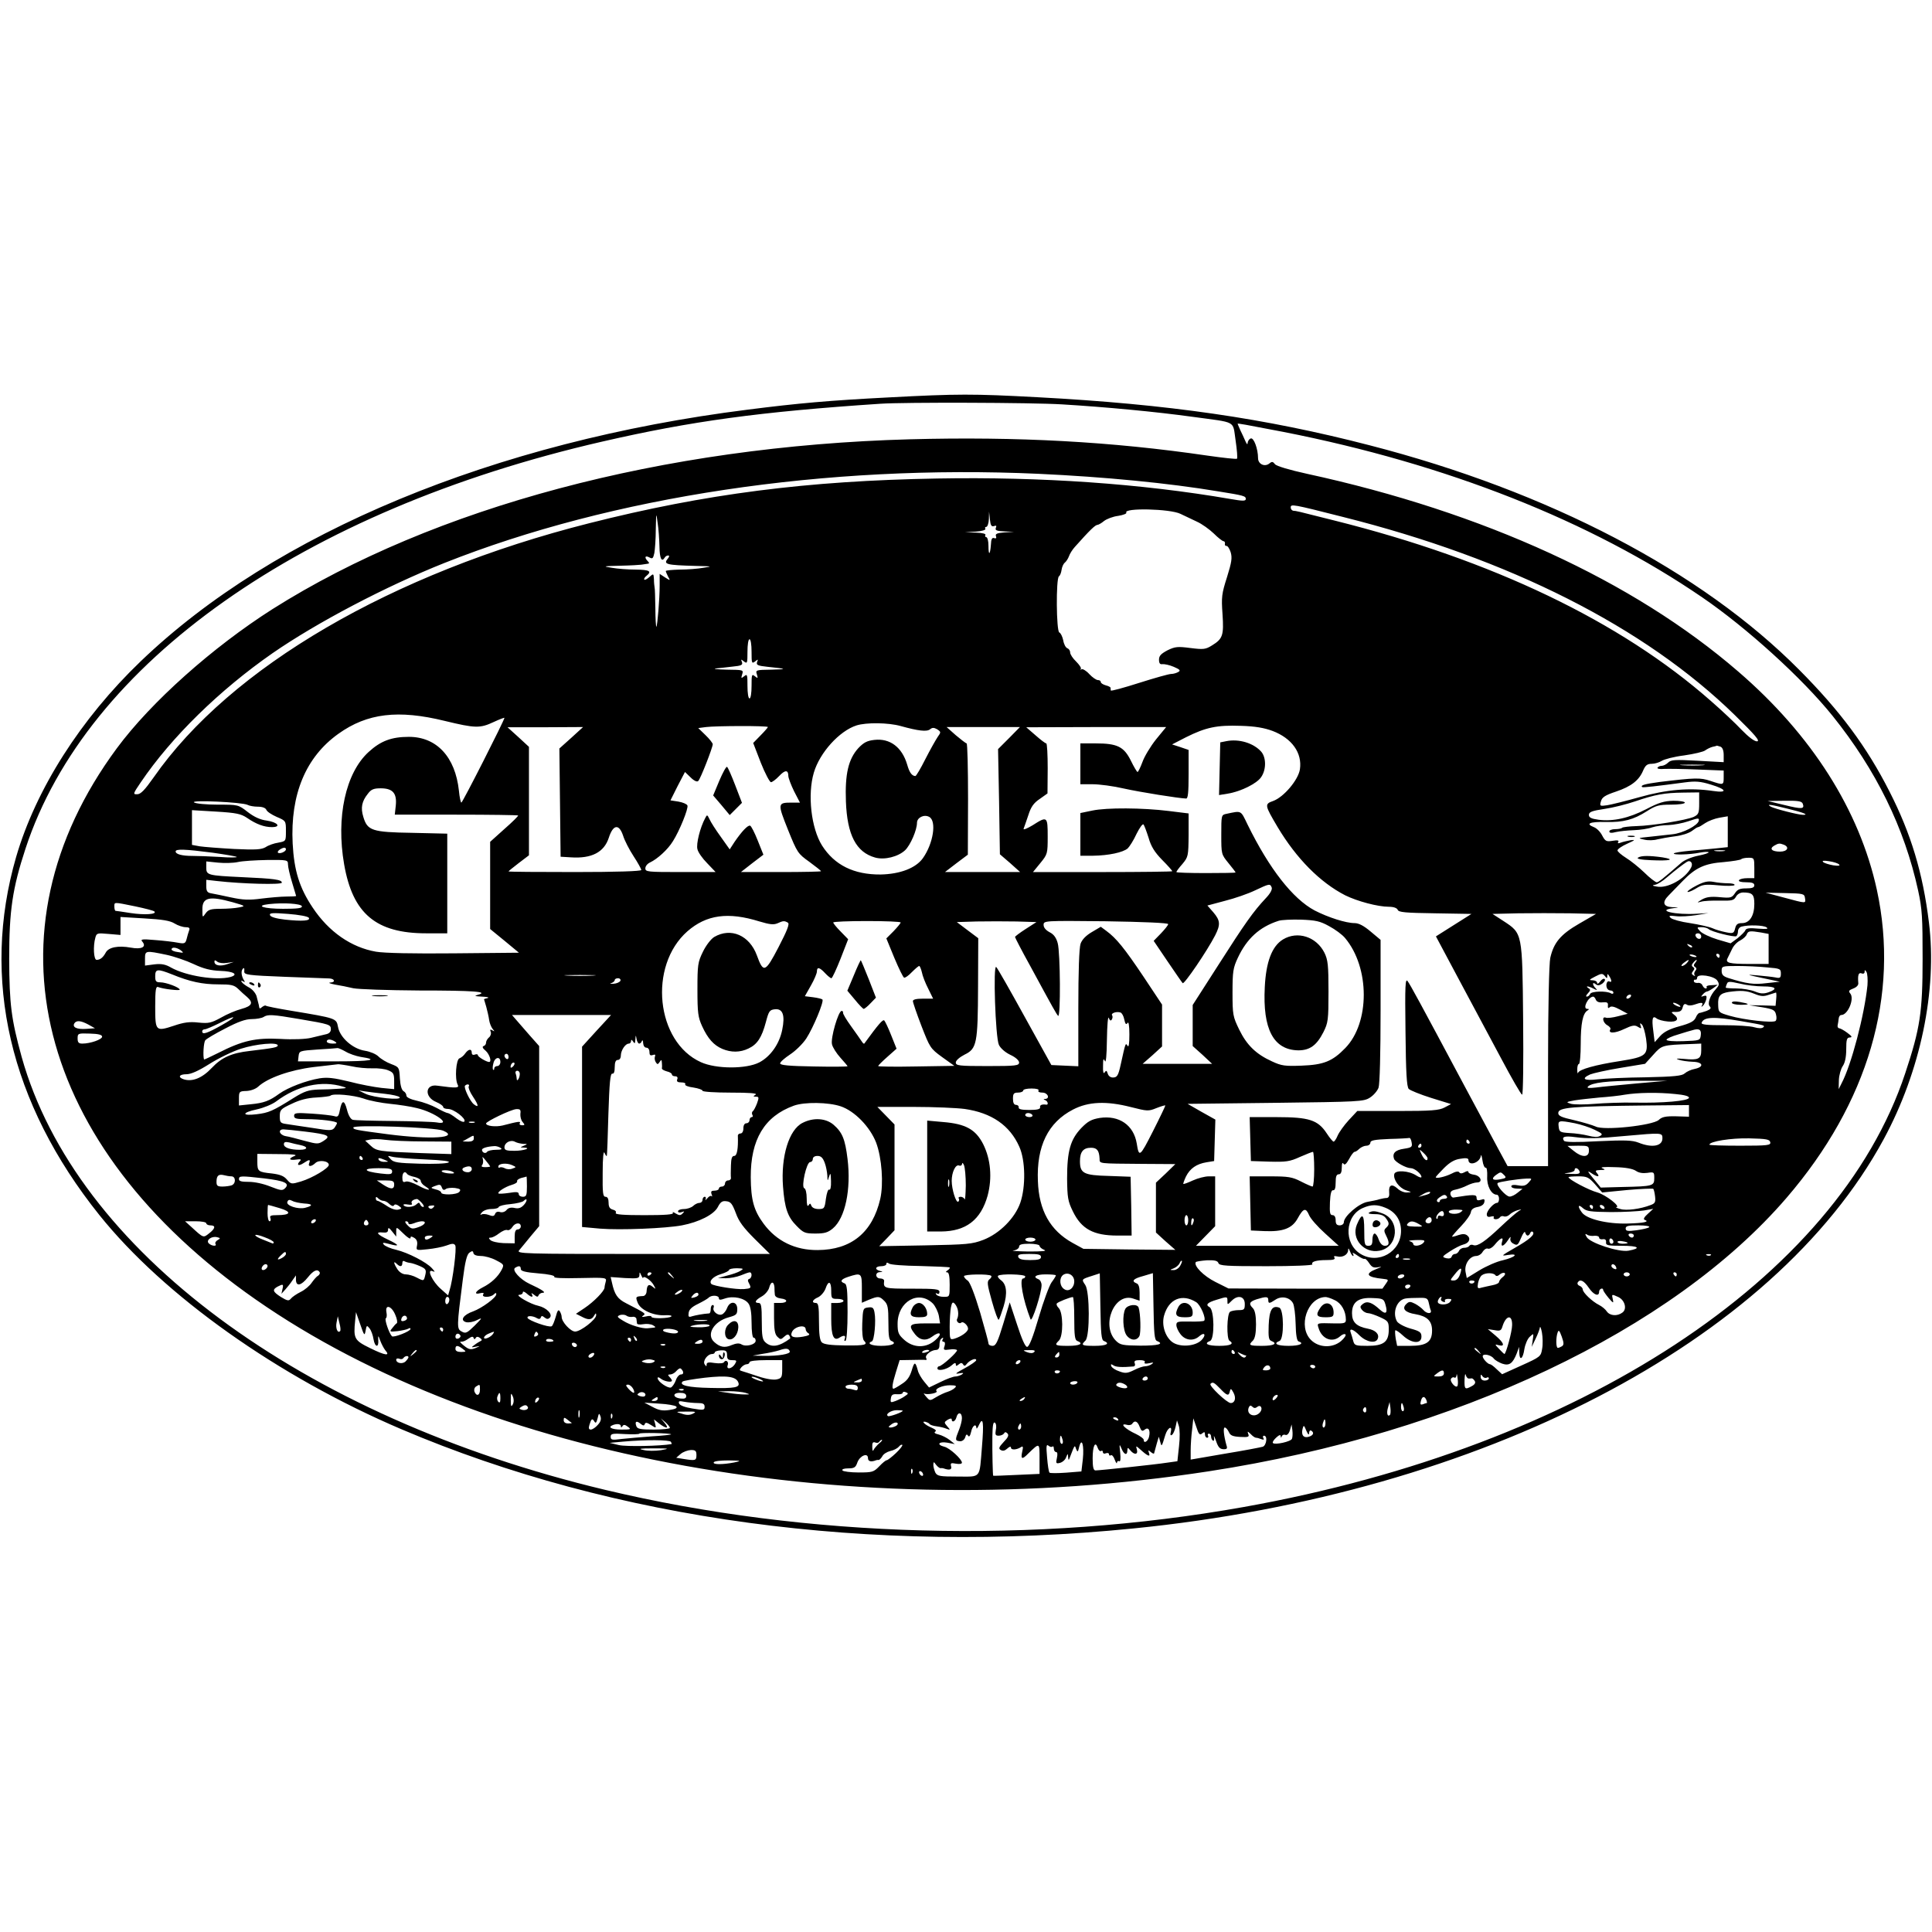 <?xml version="1.0" standalone="no"?>
<!DOCTYPE svg PUBLIC "-//W3C//DTD SVG 20010904//EN"
 "http://www.w3.org/TR/2001/REC-SVG-20010904/DTD/svg10.dtd">
<svg version="1.0" xmlns="http://www.w3.org/2000/svg"
 width="946pt" height="946pt" viewBox="0 0 946 946"
 preserveAspectRatio="xMidYMid meet">
<g transform="translate(0,946) scale(0.1,-0.1)"
fill="#000000" stroke="none">
<path d="M4350 7514 c-290 -15 -439 -28 -690 -60 -1240 -156 -2316 -603 -2971
-1232 -294 -282 -513 -626 -610 -958 -173 -597 -32 -1205 408 -1754 316 -394
873 -790 1478 -1048 1044 -445 2296 -615 3585 -486 1704 170 3135 913 3673
1905 181 334 263 730 222 1062 -30 244 -88 435 -193 641 -111 219 -242 395
-442 596 -479 483 -1227 874 -2105 1100 -510 132 -985 201 -1625 235 -316 17
-390 17 -730 -1z m850 -34 c215 -13 459 -36 640 -61 219 -30 195 -16 210 -115
7 -47 10 -87 7 -90 -3 -3 -67 4 -144 15 -471 69 -930 94 -1458 80 -1209 -33
-2330 -332 -3120 -831 -294 -187 -596 -456 -763 -682 -663 -897 -398 -1947
680 -2699 1122 -783 2930 -1108 4668 -841 1205 185 2269 689 2828 1339 400
465 554 992 442 1508 -85 390 -319 759 -679 1069 -515 445 -1246 780 -2111
968 -87 19 -150 38 -157 47 -10 13 -15 14 -27 4 -23 -19 -56 -4 -56 26 0 45
-21 102 -36 96 -8 -3 -14 -13 -15 -22 0 -10 -4 -7 -11 9 -6 14 -17 38 -25 54
-7 16 -13 30 -13 31 0 3 33 -3 225 -40 798 -157 1502 -435 2050 -810 218 -149
490 -396 638 -580 213 -265 352 -548 419 -855 20 -92 22 -132 22 -335 0 -261
-12 -340 -85 -560 -333 -1005 -1592 -1830 -3239 -2124 -1019 -182 -2138 -152
-3127 84 -1490 356 -2592 1174 -2857 2120 -51 186 -60 256 -61 480 0 237 16
345 80 540 298 909 1357 1656 2825 1993 435 100 772 146 1360 185 117 8 743 6
890 -3z m-115 -340 c323 -15 634 -45 880 -86 126 -20 135 -23 135 -37 0 -11
-14 -11 -77 0 -436 75 -925 109 -1433 100 -638 -11 -1137 -75 -1705 -219 -966
-244 -1757 -705 -2133 -1245 -43 -61 -63 -82 -80 -82 -22 -1 -21 2 17 58 151
223 387 453 646 633 217 150 554 327 840 441 823 327 1871 484 2910 437z
m1490 -211 c817 -205 1478 -539 1920 -971 100 -98 125 -127 108 -128 -13 0
-41 21 -75 56 -29 31 -97 95 -151 142 -443 390 -1070 690 -1842 883 -193 49
-187 47 -202 48 -7 1 -13 8 -13 16 0 18 7 17 255 -46z m-795 15 c19 -9 55 -26
80 -38 25 -11 62 -38 83 -58 21 -21 43 -38 48 -38 5 0 8 -6 7 -12 -2 -7 2 -12
7 -11 6 1 15 -13 21 -31 8 -28 5 -48 -18 -122 -26 -81 -28 -98 -22 -181 7
-104 1 -121 -51 -153 -32 -20 -42 -21 -106 -13 -62 8 -75 7 -112 -11 -32 -17
-42 -27 -42 -46 0 -18 5 -24 17 -22 9 1 34 -4 55 -13 30 -13 35 -18 23 -25 -8
-5 -24 -10 -35 -10 -12 0 -82 -20 -158 -44 -75 -24 -138 -41 -138 -37 -1 3 -1
9 -1 12 1 4 -10 10 -23 13 -14 4 -25 11 -25 16 0 6 -6 10 -14 10 -8 0 -27 13
-42 29 -15 17 -33 27 -38 24 -6 -4 -8 -3 -4 1 4 5 -7 21 -23 37 -16 15 -29 35
-29 44 0 9 -6 18 -14 21 -8 3 -17 20 -20 39 -4 18 -12 35 -19 38 -15 5 -17
264 -2 275 6 4 11 18 13 32 2 14 9 30 16 35 7 6 16 20 20 31 4 12 17 33 29 46
73 82 100 108 111 108 4 0 19 8 32 19 13 10 44 22 69 25 25 4 43 11 40 16 -15
24 214 19 265 -6z m-2551 -161 c1 -58 11 -78 26 -53 3 6 11 10 17 10 6 0 6 -6
-2 -15 -23 -28 -9 -32 135 -36 83 -2 86 -2 40 -9 -27 -5 -80 -9 -117 -9 -38
-1 -68 -4 -68 -7 0 -3 5 -15 11 -27 12 -21 12 -21 -15 -4 l-26 17 0 -57 c0
-66 -11 -196 -16 -202 -2 -2 -5 38 -5 90 -1 52 -2 99 -4 104 -1 6 -3 23 -3 39
-2 28 -2 29 -22 11 -11 -10 -22 -16 -25 -13 -3 3 1 11 10 18 28 23 16 30 -52
31 -38 0 -90 4 -118 9 -46 7 -42 8 43 10 50 1 97 4 102 5 6 1 18 3 27 4 13 1
14 4 5 13 -18 18 -14 30 7 19 16 -9 19 -6 25 21 3 17 7 69 7 117 2 83 2 84 9
31 5 -30 8 -83 9 -117z m1638 101 c11 4 14 2 9 -9 -4 -12 4 -15 42 -17 l47 -2
-47 -3 c-36 -3 -46 -7 -41 -19 3 -9 0 -12 -9 -9 -10 4 -15 -4 -16 -32 -4 -52
-12 -55 -12 -5 0 23 -5 42 -11 42 -5 0 -7 5 -4 10 4 6 -14 11 -47 12 l-53 2
53 3 c30 2 50 8 47 14 -4 5 -1 9 4 9 6 0 12 17 13 38 l1 37 4 -38 c3 -30 8
-37 20 -33z m-1187 -615 c0 -56 1 -60 17 -48 15 12 16 12 10 -3 -5 -14 3 -18
51 -23 97 -10 100 -12 19 -14 -76 -1 -78 -2 -71 -23 6 -20 5 -21 -10 -9 -15
12 -16 8 -16 -48 0 -34 -4 -61 -10 -61 -6 0 -10 27 -10 61 0 56 -1 60 -16 48
-15 -12 -16 -11 -10 9 7 22 6 22 -76 23 -46 1 -69 4 -53 6 17 1 53 6 82 9 43
4 51 8 46 22 -6 15 -5 15 10 3 16 -12 17 -8 17 48 0 34 4 61 10 61 6 0 10 -27
10 -61z m-1502 -339 c149 -36 172 -37 240 -5 28 13 52 22 52 20 0 -11 -205
-415 -211 -415 -3 0 -9 26 -12 59 -18 165 -109 263 -245 263 -85 0 -138 -20
-197 -74 -113 -103 -160 -320 -120 -550 42 -242 156 -338 402 -338 l103 0 0
244 0 244 -172 4 c-197 3 -219 11 -239 78 -14 45 -7 77 22 113 16 22 29 27 63
27 59 0 80 -24 74 -84 l-5 -45 300 0 c165 0 301 -2 304 -4 2 -2 -28 -32 -67
-66 l-70 -63 0 -213 0 -214 71 -58 70 -58 -318 -3 c-197 -2 -342 1 -382 8
-121 21 -231 97 -310 216 -65 97 -91 181 -98 314 -12 240 64 423 224 537 141
101 293 119 521 63z m2232 -25 c87 -24 128 -29 144 -16 11 9 19 9 35 0 19 -13
19 -14 2 -38 -10 -15 -37 -63 -60 -108 -23 -46 -45 -83 -49 -83 -17 1 -29 17
-40 56 -25 85 -84 130 -161 121 -36 -4 -52 -13 -78 -40 -49 -54 -66 -127 -61
-261 6 -164 50 -249 143 -275 46 -13 113 4 147 36 26 25 58 99 58 134 0 26 35
43 60 29 37 -20 20 -130 -31 -202 -35 -49 -112 -78 -207 -80 -131 -1 -226 46
-287 142 -53 85 -72 249 -40 357 29 98 125 204 209 231 48 15 155 14 216 -3z
m-650 -5 c0 -2 -16 -21 -36 -41 l-36 -37 37 -96 c21 -53 44 -96 50 -96 6 0 24
13 40 30 29 31 45 31 45 1 0 -10 13 -44 28 -75 l29 -56 -41 0 c-69 0 -69 -4
-18 -132 46 -114 49 -118 105 -158 31 -23 57 -43 57 -46 0 -2 -88 -4 -196 -4
l-196 0 55 43 55 42 -28 70 c-15 38 -32 71 -37 72 -11 4 -41 -28 -76 -79 l-24
-37 -44 62 c-24 33 -49 72 -55 86 -11 23 -12 23 -21 5 -25 -46 -45 -127 -38
-152 3 -15 25 -46 48 -69 l41 -43 -172 0 c-160 0 -172 1 -172 18 0 11 10 23
23 29 36 17 87 63 112 104 32 50 77 161 71 175 -3 7 -22 15 -44 19 l-39 6 35
70 36 69 28 -27 c17 -17 32 -23 37 -17 11 10 71 164 71 180 0 5 -16 26 -36 45
l-35 34 38 5 c48 6 303 7 303 0z m2471 -19 c95 -36 146 -108 134 -188 -8 -52
-79 -136 -131 -155 -43 -15 -42 -20 22 -128 92 -154 208 -271 331 -334 59 -29
159 -56 214 -56 23 0 39 -6 43 -15 4 -12 37 -15 183 -17 l178 -3 -87 -55 -87
-55 112 -210 c62 -116 155 -290 207 -387 52 -98 98 -178 103 -178 5 0 7 159 5
368 -4 426 -3 421 -96 482 l-54 35 126 3 c69 1 183 1 254 0 l127 -3 -83 -48
c-90 -52 -124 -92 -141 -167 -6 -27 -11 -237 -11 -532 l0 -488 -99 0 -99 0
-45 83 c-24 45 -97 181 -162 302 -231 433 -268 500 -282 520 -12 17 -14 -15
-11 -247 2 -201 6 -270 16 -280 7 -7 56 -27 110 -44 l97 -30 -32 -17 c-27 -14
-64 -17 -229 -17 l-198 0 -42 -45 c-23 -25 -47 -59 -54 -75 -7 -17 -16 -30
-20 -30 -4 0 -19 18 -34 41 -43 65 -86 79 -244 79 l-133 0 3 -107 3 -108 91
-3 c80 -2 99 0 149 23 32 14 60 25 64 25 3 0 6 -38 6 -85 0 -47 -4 -85 -8 -85
-4 0 -30 11 -57 25 -43 22 -62 25 -150 25 l-101 0 3 -132 3 -133 65 -3 c92 -4
137 13 164 62 28 51 40 54 56 16 7 -17 42 -57 79 -90 l66 -60 -350 0 -349 0
47 48 47 48 0 122 0 122 -32 0 c-18 0 -53 -9 -77 -20 -24 -11 -45 -19 -47 -17
-1 1 4 17 13 36 20 40 52 62 101 70 l37 6 3 102 3 101 -68 38 -68 39 430 5
c408 5 432 6 462 25 18 11 37 33 43 49 6 17 10 167 10 377 l0 347 -49 41 c-33
28 -58 41 -78 41 -43 0 -130 28 -196 62 -107 57 -222 204 -328 420 -35 72 -28
69 -104 53 -25 -5 -25 -7 -25 -102 0 -95 0 -96 35 -139 19 -23 35 -44 35 -46
0 -2 -65 -3 -145 -3 -80 0 -145 2 -145 5 0 3 13 21 30 40 28 34 29 38 30 141
l0 106 -97 12 c-129 16 -304 17 -375 2 l-58 -12 0 -105 0 -104 63 0 c75 1 146
16 169 36 9 9 29 40 43 71 15 30 30 51 34 46 4 -4 15 -34 25 -65 12 -43 30
-71 66 -108 28 -28 50 -53 50 -56 0 -2 -154 -4 -341 -4 l-341 0 36 44 c35 43
36 46 36 130 0 99 -2 101 -74 55 -27 -16 -46 -24 -44 -17 3 7 13 37 23 66 13
41 26 60 56 80 l38 27 1 123 c0 67 -3 122 -7 122 -5 0 -28 18 -53 40 l-45 39
342 1 343 0 -50 -61 c-27 -34 -57 -84 -66 -110 -10 -27 -21 -49 -24 -49 -3 0
-18 25 -33 56 -34 68 -66 84 -172 84 l-75 0 0 -100 0 -100 60 0 c33 0 102 -9
153 -21 81 -18 270 -48 305 -49 9 0 12 30 12 119 l0 119 -41 14 -40 13 68 35
c98 49 152 60 268 56 71 -2 116 -10 156 -25z m-3434 -34 l-58 -52 3 -265 3
-265 50 -3 c102 -7 163 25 186 96 21 65 50 70 70 10 7 -23 30 -68 51 -100 21
-32 38 -63 38 -68 0 -6 -123 -10 -325 -10 -179 0 -325 1 -325 3 0 2 23 20 50
41 l50 38 0 266 0 265 -52 48 -53 48 185 0 185 1 -58 -53z m2144 -1 l-54 -54
5 -258 4 -257 50 -43 49 -44 -184 0 -184 0 56 43 56 42 1 273 c0 149 -3 272
-7 272 -5 1 -28 19 -53 40 l-45 40 180 0 179 0 -53 -54z m3483 -42 c10 -4 16
-18 16 -41 l0 -35 -128 7 c-111 6 -130 5 -144 -9 -9 -9 -23 -16 -32 -16 -8 0
-17 -4 -20 -9 -3 -5 11 -8 32 -6 20 1 94 0 165 -3 l127 -5 0 -34 c0 -38 -1
-38 -64 -17 -50 17 -76 16 -250 -5 -73 -10 -95 -16 -85 -25 4 -3 68 4 209 23
53 7 76 5 128 -11 77 -23 83 -42 10 -31 -114 17 -228 7 -359 -30 -68 -19 -140
-37 -160 -40 -35 -5 -37 -4 -30 19 5 20 20 30 74 48 74 25 113 55 133 104 11
25 20 32 42 32 15 0 37 7 48 14 12 8 61 21 110 27 49 7 96 18 104 25 8 6 24
14 35 17 11 2 21 5 22 6 1 0 8 -2 17 -5z m-86 -91 c-26 -2 -71 -2 -100 0 -29
2 -8 3 47 3 55 0 79 -1 53 -3z m-18 -186 c0 -49 -3 -55 -27 -67 -37 -16 -201
-43 -280 -45 -35 -1 -66 -5 -70 -8 -3 -4 -19 -7 -35 -7 -15 0 -28 -5 -28 -11
0 -8 10 -9 33 -3 17 4 57 8 87 9 30 1 71 7 90 14 19 6 55 11 80 11 25 1 69 9
98 19 47 16 53 17 50 2 -5 -23 -78 -61 -129 -66 -24 -3 -73 -8 -109 -12 -61
-6 -63 -7 -30 -14 19 -5 49 -4 65 1 17 4 56 11 87 15 33 4 67 15 82 26 13 10
27 19 31 19 4 0 19 9 35 20 15 10 46 22 69 26 l41 7 0 -75 0 -76 -57 -6 c-32
-3 -91 -9 -131 -12 -40 -4 -74 -9 -76 -13 -5 -8 79 -6 127 4 21 4 40 5 43 2 3
-3 -20 -11 -51 -17 -31 -6 -69 -22 -83 -35 -93 -81 -111 -95 -120 -95 -6 0
-34 21 -61 48 -27 26 -67 58 -90 72 -22 14 -41 30 -41 36 0 6 21 21 48 33 38
17 41 20 17 17 -16 -3 -39 -8 -49 -12 -13 -5 -17 -4 -12 4 4 7 -4 9 -28 5 -31
-5 -36 -2 -51 26 -9 18 -27 36 -41 41 -43 17 -19 27 58 25 87 -2 136 11 202
53 44 28 59 32 118 32 37 0 68 4 68 10 0 5 -25 9 -56 9 -46 -1 -72 -9 -133
-41 -85 -44 -162 -61 -233 -52 -37 5 -48 11 -48 24 0 14 15 20 76 29 42 6 109
23 150 37 97 33 143 42 237 43 l77 1 0 -53z m-7108 -8 c9 -5 32 -9 51 -9 22 0
37 -6 41 -15 3 -9 26 -24 51 -35 45 -19 45 -20 45 -69 0 -50 0 -50 -37 -57
-21 -3 -49 -13 -62 -22 -21 -12 -47 -14 -155 -9 -72 4 -148 10 -168 13 l-38 7
0 85 0 85 118 -7 c100 -6 122 -11 152 -31 45 -31 84 -45 121 -45 48 0 29 24
-25 32 -32 4 -62 18 -93 42 -46 36 -47 36 -147 36 -56 0 -108 5 -116 11 -19
13 237 1 262 -12z m7615 6 c10 -27 -3 -28 -89 -7 l-83 20 83 1 c66 1 84 -2 89
-14z m-73 -25 c75 -18 105 -30 75 -30 -24 0 -140 30 -158 40 -24 14 -5 12 83
-10z m-20 -176 c30 -12 18 -34 -18 -34 -40 0 -54 14 -29 29 21 12 26 13 47 5z
m-7334 -23 c0 -11 -31 -24 -39 -16 -3 3 1 10 9 15 19 12 30 12 30 1z m-361
-16 c63 -9 117 -18 120 -21 3 -3 -34 -4 -84 0 -49 3 -109 5 -133 5 -50 0 -82
8 -82 22 0 13 47 11 179 -6z m7404 8 c-13 -2 -33 -2 -45 0 -13 2 -3 4 22 4 25
0 35 -2 23 -4z m147 -83 l0 -50 -34 0 c-19 0 -38 -4 -41 -10 -4 -6 10 -10 34
-10 30 0 41 -4 41 -15 0 -11 -11 -15 -40 -15 -31 0 -43 -5 -55 -24 -15 -22
-21 -24 -74 -19 -43 4 -65 1 -87 -11 -26 -16 -27 -17 -4 -11 14 4 55 6 92 5
58 -1 68 1 78 19 6 12 21 21 35 21 46 0 55 -10 55 -56 0 -58 -23 -94 -60 -94
-22 0 -29 -6 -34 -26 -6 -24 -10 -26 -44 -19 -20 4 -50 12 -67 20 -16 7 -66
18 -110 25 -44 6 -86 18 -94 25 -12 11 -8 13 25 9 22 -3 66 0 99 5 l60 10 -55
-3 c-105 -7 -205 16 -117 27 31 4 31 4 -5 5 -44 2 -51 24 -18 57 11 11 42 43
69 71 64 66 108 86 203 93 42 4 80 10 84 14 4 4 20 7 36 7 27 0 28 -2 28 -50z
m-7180 18 c0 -13 9 -52 20 -88 11 -36 20 -66 20 -67 0 -2 -21 -3 -47 -3 -27 0
-82 -5 -123 -10 -60 -8 -90 -7 -150 6 -41 9 -85 18 -97 20 -18 3 -23 11 -23
35 l0 31 53 -6 c123 -14 317 -19 317 -8 0 15 -38 20 -195 27 -169 8 -175 10
-175 47 l0 30 58 -6 c31 -3 75 -2 97 3 22 5 86 9 143 10 99 1 102 0 102 -21z
m6870 -17 c-29 -55 -117 -103 -168 -92 -23 4 -24 6 -7 9 11 2 37 18 57 36 46
39 79 64 98 76 18 11 32 -8 20 -29z m725 16 c7 -6 -3 -8 -29 -4 -22 4 -44 11
-49 16 -7 7 3 8 29 4 21 -3 44 -10 49 -16z m-2778 -113 c3 -10 -7 -29 -29 -52
-61 -65 -102 -123 -231 -325 l-127 -198 0 -101 0 -100 48 -43 47 -44 -170 0
-170 0 48 42 47 43 0 102 0 103 -91 137 c-94 140 -133 188 -182 224 l-27 20
-44 -26 c-29 -17 -48 -37 -55 -57 -7 -21 -11 -135 -11 -316 l0 -284 -66 3 -66
3 -130 235 c-71 129 -134 240 -140 245 -16 16 -4 -344 13 -381 8 -17 31 -37
56 -49 26 -12 42 -27 43 -37 0 -16 -14 -18 -155 -18 -141 0 -155 2 -155 18 1
10 18 25 43 38 60 29 65 54 66 334 l1 236 -52 39 -53 40 97 3 c54 1 142 1 195
0 l98 -3 -53 -34 c-28 -18 -52 -36 -52 -39 0 -3 33 -67 74 -141 116 -214 128
-235 137 -245 13 -14 11 311 -2 356 -7 26 -19 43 -39 53 -19 10 -30 23 -30 36
0 21 2 21 305 18 185 -3 305 -8 305 -14 0 -5 -16 -25 -35 -45 l-36 -37 67 -99
c37 -54 70 -103 75 -108 7 -8 120 158 159 234 27 53 25 73 -9 113 l-29 33 86
23 c48 12 114 35 147 51 72 34 74 34 82 14z m2611 -51 c4 -28 9 -28 -103 2
l-90 24 95 -2 c90 -2 95 -3 98 -24z m-7698 -21 c63 -18 63 -19 31 -25 -18 -4
-59 -7 -91 -7 -48 0 -60 -4 -73 -22 -16 -23 -16 -22 -16 19 -1 59 34 67 149
35z m-478 -20 c48 -10 90 -21 94 -25 14 -14 -48 -18 -115 -8 -38 6 -72 11 -75
11 -3 0 -6 9 -6 20 0 24 -6 24 102 2z m816 1 c3 -10 -20 -13 -92 -13 -95 0
-140 15 -69 23 73 8 156 2 161 -10z m34 -57 c10 -15 -31 -18 -116 -9 -44 5
-71 13 -74 22 -4 11 12 12 89 6 52 -4 97 -12 101 -19z m2207 -18 c50 -15 69
-17 88 -9 28 13 34 13 51 3 9 -6 -3 -37 -46 -120 -65 -125 -74 -128 -106 -40
-36 98 -127 138 -209 90 -16 -10 -40 -41 -55 -72 -25 -51 -27 -64 -27 -185 0
-115 3 -136 23 -180 28 -61 57 -93 99 -111 43 -18 87 -18 128 2 43 20 65 54
85 129 14 53 18 60 43 63 40 5 52 -29 37 -101 -14 -69 -57 -130 -112 -159 -64
-33 -211 -33 -286 1 -220 99 -259 471 -66 641 93 81 199 96 353 48z m-2864
-10 c16 -10 41 -18 54 -18 17 0 22 -4 17 -16 -3 -9 -9 -27 -12 -41 -6 -23 -10
-25 -43 -19 -20 4 -70 10 -111 13 -67 6 -74 4 -62 -9 20 -25 -5 -38 -58 -28
-61 11 -108 2 -122 -24 -13 -24 -27 -36 -45 -36 -14 0 -18 67 -6 109 6 22 9
23 64 18 l59 -5 0 44 0 44 117 -7 c88 -5 126 -11 148 -25z m5653 -13 c30 -16
65 -42 78 -58 122 -145 122 -415 1 -539 -63 -65 -106 -82 -214 -86 -81 -3 -98
-1 -145 21 -77 35 -123 79 -160 155 -31 64 -33 72 -33 182 0 103 3 121 26 170
44 94 106 151 199 181 14 5 63 7 110 6 72 -3 93 -7 138 -32z m-2098 18 c0 -4
-16 -23 -35 -43 l-35 -35 39 -95 c22 -52 43 -96 48 -97 5 -2 22 10 38 27 16
16 32 30 36 30 3 0 9 -14 13 -31 3 -17 17 -53 31 -80 l24 -49 -49 0 c-33 0
-50 -4 -50 -12 0 -7 19 -62 42 -122 41 -105 43 -110 101 -152 l60 -43 -187 -3
c-102 -2 -186 -1 -186 2 0 3 20 23 45 45 l45 40 -26 65 c-14 36 -30 69 -34 73
-7 7 -28 -17 -98 -113 -2 -2 -7 2 -12 10 -5 8 -29 42 -52 74 -24 33 -42 63
-40 68 1 4 -2 8 -7 8 -16 0 -55 -134 -47 -164 3 -14 22 -44 41 -65 19 -21 35
-40 35 -42 0 -2 -74 -3 -165 -1 -120 2 -165 6 -165 15 0 7 22 26 49 44 26 17
62 52 79 78 34 52 88 182 79 191 -3 3 -23 8 -46 11 l-40 5 30 53 c16 28 29 59
29 68 0 24 13 21 40 -8 13 -14 27 -25 31 -25 4 0 24 43 45 96 l37 95 -37 38
c-20 20 -36 40 -36 44 0 4 74 7 165 7 91 0 165 -3 165 -7z m4240 -24 c11 -8 0
-9 -42 -6 -41 4 -58 2 -62 -8 -2 -7 -20 -24 -38 -39 l-34 -25 -65 19 c-36 11
-74 29 -84 40 -18 19 -17 20 6 20 14 0 29 -4 35 -9 12 -13 125 -41 136 -35 4
3 8 14 8 24 0 10 8 21 18 23 34 9 107 7 122 -4z m-27 -25 l37 -7 0 -73 0 -74
-89 0 c-105 0 -124 5 -112 28 5 10 15 30 22 45 7 16 25 35 40 42 15 8 29 21
32 30 7 17 15 18 70 9z m-293 -20 c0 -17 -22 -14 -28 4 -2 7 3 12 12 12 9 0
16 -7 16 -16z m-45 -52 c-3 -3 -11 0 -18 7 -9 10 -8 11 6 5 10 -3 15 -9 12
-12z m-7400 -15 c16 -13 15 -14 -13 -9 -18 2 -32 8 -32 13 0 13 24 11 45 -4z
m-71 -22 c38 -8 99 -29 135 -46 49 -23 83 -31 130 -33 65 -2 91 -18 49 -30
-70 -18 -216 5 -290 46 -27 16 -48 20 -82 16 l-46 -6 0 34 c0 40 3 40 104 19z
m7492 -7 c3 -4 -1 -5 -10 -4 -8 1 -18 5 -22 8 -3 4 1 5 10 4 8 -1 18 -5 22 -8z
m114 2 c0 -5 -2 -10 -4 -10 -3 0 -8 5 -11 10 -3 6 -1 10 4 10 6 0 11 -4 11
-10z m-7309 -35 l34 5 -32 -11 c-34 -12 -63 -7 -63 12 0 8 3 9 14 0 7 -6 28
-9 47 -6z m7149 0 c-7 -8 -18 -15 -24 -15 -6 0 -2 7 8 15 25 19 32 19 16 0z
m41 1 c-9 -10 -9 -16 -1 -21 8 -5 8 -11 1 -19 -6 -7 -7 -17 -3 -21 4 -5 1 -5
-6 -1 -10 6 -10 11 -2 21 8 10 8 15 0 20 -8 5 -8 11 1 21 6 8 14 14 16 14 3 0
0 -6 -6 -14z m352 -23 c63 -5 67 -7 67 -30 0 -21 -4 -24 -27 -19 -16 3 -55 7
-88 10 -57 5 -55 4 25 -13 l85 -18 -65 -7 c-63 -8 -98 -3 -187 25 -25 8 -33
16 -33 35 0 23 2 24 78 24 42 0 107 -3 145 -7z m-7457 -20 c-1 -16 17 -19 199
-26 110 -4 208 -8 217 -8 27 -1 32 -19 6 -20 -13 -1 -3 -5 22 -10 25 -4 65
-12 90 -18 25 -5 169 -10 322 -11 269 0 344 -6 288 -21 -20 -6 -16 -7 20 -9
25 -1 37 -4 28 -7 -10 -2 -18 -5 -18 -6 0 -1 5 -18 11 -37 5 -19 12 -48 14
-64 2 -15 10 -35 17 -44 11 -13 11 -14 -1 -7 -11 6 -13 4 -8 -8 3 -8 -1 -21
-9 -27 -8 -7 -14 -18 -14 -25 0 -8 -5 -15 -12 -17 -8 -3 -5 -11 10 -23 19 -17
31 -55 17 -55 -13 0 -55 25 -55 33 0 5 -7 7 -15 3 -9 -3 -15 0 -15 9 0 21 -16
19 -32 -3 -7 -11 -20 -21 -28 -24 -17 -5 -24 -101 -9 -129 9 -17 -5 -18 -100
-5 -60 9 -64 -56 -5 -80 19 -8 34 -19 34 -24 0 -6 11 -10 24 -10 28 0 89 -47
80 -61 -3 -6 -21 1 -39 15 -19 15 -38 26 -43 26 -5 0 -29 11 -54 25 -24 13
-67 29 -96 35 -32 7 -52 17 -52 25 0 8 -6 18 -14 22 -9 5 -16 28 -18 63 -3 54
-4 55 -43 70 -22 8 -50 25 -62 37 -12 12 -41 24 -66 28 -60 9 -123 65 -132
117 -8 42 -7 42 -230 79 -66 11 -122 22 -124 25 -2 2 -10 -1 -18 -7 -9 -9 -13
-8 -14 0 -1 6 -2 14 -4 19 -1 4 -5 20 -9 35 -5 15 -21 34 -37 42 -15 8 -31 20
-35 26 -5 8 -3 9 6 4 10 -6 11 -4 4 6 -11 18 -14 40 -8 51 8 13 12 9 10 -9z
m-354 -14 c88 -36 149 -49 227 -49 63 0 77 -3 97 -22 13 -13 33 -31 44 -40 32
-28 24 -44 -27 -58 -27 -7 -72 -26 -101 -43 -48 -26 -60 -29 -110 -24 -43 5
-72 1 -119 -15 -91 -30 -93 -28 -93 93 0 82 3 100 14 96 25 -10 106 -19 106
-13 0 11 -67 36 -95 36 -21 0 -25 5 -25 30 0 36 11 37 82 9z m8302 -53 c-15
-147 -79 -391 -127 -481 l-14 -28 1 45 c1 24 10 55 19 68 11 16 17 44 17 82 0
48 3 58 18 58 13 1 10 6 -13 23 -16 12 -34 22 -40 22 -5 1 -9 7 -7 15 2 8 4
23 5 32 1 10 6 18 13 18 32 0 65 79 44 105 -10 12 -8 16 15 25 16 6 26 17 24
27 -3 39 1 52 16 47 9 -4 15 0 15 7 0 11 2 11 9 0 5 -8 7 -38 5 -65z m-1274
45 c0 12 2 12 10 -1 12 -19 13 -33 1 -26 -11 7 -20 -14 -13 -31 2 -7 10 -13
18 -13 8 0 14 -5 14 -11 0 -5 -6 -7 -12 -3 -21 13 -97 11 -102 -3 -3 -7 -10
-13 -16 -13 -6 0 -4 7 5 16 13 14 14 19 3 25 -19 13 0 11 25 -2 18 -9 20 -9
10 2 -17 17 -17 34 0 20 10 -8 19 -7 33 3 10 8 16 18 11 22 -4 4 -14 -1 -22
-12 -8 -11 -15 -14 -15 -6 0 6 -10 12 -22 12 -19 0 -17 3 12 18 31 16 36 17
48 3 10 -13 12 -13 12 0z m-4967 2 c-35 -2 -91 -2 -125 0 -35 2 -7 3 62 3 69
0 97 -1 63 -3z m5506 -25 c11 -17 9 -23 -8 -42 -28 -30 -42 -71 -29 -84 8 -8
4 -14 -16 -22 -15 -5 -31 -10 -35 -10 -4 0 -13 -10 -18 -23 -8 -18 -28 -28
-79 -42 -48 -13 -76 -27 -95 -48 l-27 -30 -7 57 c-8 60 -3 75 17 59 7 -6 32
-13 56 -15 45 -4 58 13 26 36 -13 10 -11 12 12 11 21 0 29 6 33 22 4 16 10 20
20 14 8 -6 24 -5 38 0 33 12 45 11 37 -3 -5 -10 -4 -10 5 -2 6 6 13 20 16 32
3 16 0 19 -13 15 -14 -5 -15 -4 -4 8 7 8 16 14 20 14 4 0 17 7 30 16 l23 17
-30 -2 c-16 0 -27 -4 -25 -8 3 -5 1 -8 -4 -8 -6 0 -12 7 -16 15 -3 8 -13 14
-23 12 -10 -1 -19 3 -19 8 -1 6 2 9 7 8 5 -2 9 3 9 10 0 21 84 9 99 -15z
m-5371 0 c-3 -7 -18 -14 -34 -15 -16 -1 -21 1 -11 3 9 3 17 10 17 15 0 5 7 9
16 9 9 0 14 -6 12 -12z m5595 -28 c63 0 74 -12 26 -29 -24 -8 -39 -7 -66 4
-20 8 -60 15 -89 15 -30 0 -54 2 -54 4 0 2 2 11 6 19 4 12 13 12 62 1 31 -8
83 -14 115 -14z m-43 -36 c31 -13 46 -14 71 -5 18 6 34 11 35 11 2 0 3 -15 1
-32 l-3 -33 -64 2 -65 1 63 -10 c54 -9 63 -14 68 -35 4 -14 3 -28 -2 -32 -12
-11 -156 5 -224 25 -55 16 -56 17 -57 54 -2 43 9 56 52 63 60 8 85 7 125 -9z
m-605 -14 c-3 -5 -11 -10 -16 -10 -6 0 -7 5 -4 10 3 6 11 10 16 10 6 0 7 -4 4
-10z m-171 -15 c4 -10 16 -15 33 -13 22 2 28 -1 26 -16 -1 -12 2 -15 9 -8 7 7
23 3 49 -11 l39 -21 -47 -12 c-26 -7 -53 -10 -60 -7 -21 8 -15 -25 7 -37 11
-6 18 -15 15 -20 -13 -21 21 -21 67 1 40 19 53 21 68 11 17 -10 18 -9 13 6 -4
13 -3 14 6 6 7 -6 16 -38 21 -70 11 -80 1 -89 -125 -109 -123 -19 -202 -41
-208 -58 -2 -6 -4 0 -4 16 0 15 3 27 8 27 5 0 9 45 9 99 0 99 10 149 33 163 9
6 9 8 -1 8 -25 0 4 59 29 60 4 0 10 -7 13 -15z m406 -25 c8 -5 11 -10 5 -10
-5 0 -17 5 -25 10 -8 5 -10 10 -5 10 6 0 17 -5 25 -10z m-2715 -72 c5 -23 9
-27 16 -17 5 9 9 -12 9 -56 0 -46 -3 -65 -9 -56 -10 16 -9 19 -34 -94 -11 -50
-17 -60 -35 -61 -13 -1 -24 6 -28 19 -5 16 -8 17 -15 6 -6 -9 -9 2 -8 31 0 34
2 40 9 25 5 -13 9 25 10 105 1 69 5 116 9 106 5 -14 10 -16 15 -8 4 7 5 16 1
21 -6 10 23 20 42 13 6 -2 15 -17 18 -34z m-4038 2 c148 -25 153 -27 153 -50
0 -13 -9 -22 -27 -25 -16 -4 -47 -11 -71 -17 -25 -6 -87 -9 -150 -5 -121 6
-184 -8 -304 -69 -38 -19 -68 -33 -69 -32 -6 18 -2 83 6 94 5 7 49 33 98 58
63 33 99 46 130 46 23 0 49 5 57 10 21 14 43 13 177 -10z m1454 -57 l-71 -78
0 -442 0 -441 88 -8 c99 -8 321 1 401 16 84 16 157 53 176 90 13 25 22 31 42
28 21 -2 29 -13 46 -58 15 -42 38 -72 93 -127 l74 -73 -622 0 c-590 0 -620 1
-606 18 8 9 33 40 56 68 l42 50 0 441 0 441 -47 53 c-26 30 -56 64 -67 77
l-19 22 242 0 243 0 -71 -77z m-1836 27 c-71 -40 -95 -48 -95 -30 0 6 6 10 13
10 6 0 39 14 71 30 85 43 93 36 11 -10z m7440 20 c117 -20 118 -21 109 -30 -6
-6 -23 -6 -44 0 -19 6 -86 10 -148 10 -85 0 -113 3 -110 12 10 29 61 31 193 8z
m-8092 -17 l32 -18 -44 -3 c-45 -3 -68 8 -57 27 10 16 32 14 69 -6z m7895 -50
c-3 -28 -4 -28 -85 -31 -48 -2 -83 1 -83 7 0 5 26 17 58 26 31 10 62 19 67 20
34 11 46 4 43 -22z m-7828 -9 c0 -14 -58 -34 -97 -34 -18 0 -23 6 -23 25 0 25
2 26 60 24 42 -1 60 -6 60 -15z m2630 -34 c5 0 11 6 13 13 3 6 6 2 6 -10 1
-13 7 -23 16 -23 9 0 15 -9 15 -21 0 -15 4 -19 16 -15 11 4 15 2 11 -7 -3 -8
-1 -20 4 -28 8 -12 10 -12 19 1 8 13 10 12 11 -5 1 -11 1 -23 0 -27 0 -4 10
-10 24 -14 14 -3 25 -10 25 -15 0 -5 7 -9 16 -9 10 0 14 -6 10 -15 -4 -11 2
-15 20 -15 14 0 23 -4 19 -9 -3 -6 15 -13 40 -16 25 -4 45 -11 45 -16 0 -5 62
-9 138 -9 92 0 132 -3 122 -10 -13 -8 -13 -10 2 -10 14 0 15 -4 5 -32 -7 -18
-16 -36 -21 -39 -5 -4 -5 -12 -2 -18 4 -6 2 -11 -3 -11 -6 0 -11 -7 -11 -15 0
-8 -7 -15 -15 -15 -9 0 -15 -9 -15 -25 0 -15 -6 -25 -14 -25 -8 0 -14 -6 -13
-12 2 -63 -4 -98 -18 -98 -11 0 -15 -12 -16 -47 -1 -27 -1 -54 0 -60 1 -7 -5
-13 -14 -13 -8 0 -15 -7 -15 -15 0 -8 -7 -15 -15 -15 -8 0 -15 -4 -15 -10 0
-5 -9 -10 -21 -10 -16 0 -19 -4 -15 -17 4 -10 4 -14 0 -10 -4 4 -13 -1 -21
-11 -8 -9 -12 -11 -8 -4 3 6 1 12 -4 12 -6 0 -11 -7 -11 -15 0 -8 -7 -15 -16
-15 -8 0 -22 -7 -30 -15 -9 -8 -29 -15 -45 -15 -16 0 -29 -5 -29 -11 0 -6 7
-8 18 -4 14 5 15 4 4 -7 -10 -10 -16 -10 -33 0 -12 8 -18 9 -14 3 4 -8 -38
-11 -140 -11 -101 0 -144 3 -140 11 4 6 -2 13 -14 16 -15 4 -21 13 -21 34 0
19 -5 29 -15 29 -13 0 -15 19 -14 118 0 74 4 110 9 97 5 -11 10 -18 11 -15 2
3 5 95 8 205 5 152 9 199 19 198 8 -2 12 9 12 32 0 24 5 35 15 35 9 0 15 9 15
23 1 25 22 57 39 57 6 0 11 6 11 13 0 8 4 7 10 -3 8 -12 10 -10 11 10 2 24 2
24 6 3 2 -13 8 -23 13 -23z m-1490 10 c12 -8 9 -10 -12 -10 -16 0 -28 5 -28
10 0 13 20 13 40 0z m-280 -19 c0 -9 -18 -13 -137 -27 -89 -10 -138 -32 -186
-83 -47 -50 -95 -69 -137 -56 -31 10 -23 25 13 25 22 0 58 16 112 50 44 28
114 62 155 75 75 24 180 33 180 16z m6970 -25 c0 -41 -14 -48 -84 -41 -37 3
-44 2 -26 -4 14 -5 44 -9 68 -10 51 -1 58 -25 10 -35 -17 -3 -39 -13 -49 -22
-13 -12 -51 -16 -190 -19 -96 -1 -202 -6 -236 -10 -67 -8 -83 3 -37 24 15 6
81 21 148 32 l121 20 40 44 c43 48 43 48 188 53 l47 2 0 -34z m-6638 -5 c18
-11 51 -22 73 -26 93 -14 55 -22 -120 -22 l-186 0 3 26 c3 25 5 26 93 32 50 3
93 6 97 7 4 1 22 -7 40 -17z m798 -27 c0 -8 -4 -12 -10 -9 -5 3 -10 10 -10 16
0 5 5 9 10 9 6 0 10 -7 10 -16z m-40 -24 c0 -11 -7 -20 -15 -20 -8 0 -15 -5
-15 -12 0 -6 -2 -9 -5 -6 -4 3 -3 17 1 32 7 30 34 35 34 6z m62 -22 c-7 -7
-12 -8 -12 -2 0 14 12 26 19 19 2 -3 -1 -11 -7 -17z m-791 1 c30 -7 76 -11
103 -10 27 1 62 -3 77 -10 25 -10 29 -17 29 -52 l0 -40 -62 6 c-35 4 -106 17
-158 31 -75 18 -106 22 -145 16 -66 -11 -155 -45 -197 -75 -49 -36 -77 -46
-140 -52 l-58 -6 0 35 c0 33 2 35 37 36 21 1 45 10 57 21 46 43 157 82 271 96
61 7 115 13 121 14 6 0 36 -4 65 -10z m824 -40 c-1 -20 -15 -39 -15 -21 0 5
-2 17 -5 25 -3 7 0 14 8 14 7 0 13 -8 12 -18z m5470 -44 c-82 -8 -172 -16
-200 -20 -36 -4 -47 -3 -39 5 19 19 96 28 244 28 l145 0 -150 -13z m-6335 -16
c21 -6 18 -8 -20 -10 -25 -2 -71 -4 -102 -4 -47 -2 -67 -8 -120 -41 -102 -64
-122 -73 -182 -80 -74 -9 -73 8 2 24 32 7 74 24 93 38 105 79 224 105 329 73z
m615 1 c-3 -5 6 -28 21 -50 28 -42 30 -57 4 -37 -19 15 -51 83 -43 91 10 10
25 7 18 -4z m2790 -20 c-4 -6 5 -10 19 -10 26 0 39 -29 14 -31 -10 0 -10 -2 0
-6 13 -5 17 -24 5 -22 -21 3 -33 -2 -30 -13 1 -9 -14 -13 -53 -13 -39 0 -54 4
-52 13 1 6 -5 12 -13 12 -10 0 -15 10 -15 30 0 25 4 30 25 30 14 0 25 5 25 10
0 6 18 10 41 10 24 0 38 -4 34 -10z m-3200 -16 c36 -4 68 -11 72 -17 10 -16
-127 -2 -167 17 l-35 17 32 -5 c18 -3 62 -8 98 -12z m6318 -1 c43 -4 67 -10
67 -18 0 -16 -130 -27 -272 -24 -56 1 -142 -2 -190 -6 -47 -4 -99 -4 -115 0
-27 8 -26 9 17 17 25 4 80 10 122 14 43 3 99 9 125 14 62 10 160 12 246 3z
m-6423 -22 c30 -11 89 -22 130 -26 41 -4 101 -13 132 -21 89 -21 175 -85 96
-70 -18 3 -114 6 -213 7 -99 1 -188 3 -198 6 -10 3 -21 21 -28 49 -13 50 -25
49 -35 -2 -6 -31 -10 -35 -28 -29 -11 3 -60 9 -108 12 -77 5 -88 4 -88 -11 0
-13 11 -16 59 -16 71 0 151 -10 151 -19 0 -4 -6 -14 -12 -23 -12 -15 -22 -15
-108 -1 -52 8 -110 16 -127 19 -30 4 -33 8 -33 38 0 31 4 36 58 61 39 19 77
29 121 31 35 2 66 6 69 9 12 12 112 3 162 -14z m2336 -38 c69 -23 144 -101
174 -178 28 -75 37 -202 20 -276 -38 -164 -142 -249 -306 -250 -111 -1 -202
44 -265 129 -48 65 -62 116 -63 227 -1 185 67 299 211 351 53 19 169 17 229
-3z m1422 -4 c79 -20 85 -21 124 -5 23 9 43 15 44 13 1 -1 -26 -58 -61 -127
-64 -126 -68 -129 -79 -59 -15 90 -86 139 -181 125 -41 -7 -58 -16 -91 -50
-53 -56 -69 -112 -69 -247 1 -93 4 -111 28 -160 42 -87 101 -119 219 -119 l69
0 -2 144 -3 144 -107 4 c-123 3 -141 13 -141 72 0 46 16 66 54 66 29 0 40 -13
42 -53 1 -26 -11 -24 209 -26 l162 -1 -47 -46 -48 -45 0 -122 0 -122 47 -43
48 -42 -225 2 -225 3 -53 29 c-110 61 -165 159 -170 303 -7 171 50 287 172
350 75 39 163 43 284 12z m2732 -18 l0 -29 -64 2 c-50 1 -69 -3 -84 -18 -31
-27 -270 -53 -309 -32 -16 7 -63 21 -105 31 -63 14 -78 21 -78 35 0 28 65 33
433 37 l207 2 0 -28z m-3547 9 c133 -19 222 -81 268 -185 30 -66 32 -195 5
-274 -26 -75 -101 -151 -181 -182 -55 -21 -79 -23 -285 -27 l-225 -4 38 39 37
39 0 259 0 259 -42 43 -42 43 179 0 c99 0 211 -5 248 -10z m-2175 -24 c-1 -13
3 -31 11 -40 12 -14 11 -16 -3 -16 -10 0 -14 5 -11 10 7 11 -7 9 -84 -11 -34
-8 -81 -3 -81 10 1 10 123 69 148 70 19 1 23 -3 20 -23z m2507 -6 c3 -5 -3
-10 -14 -10 -12 0 -21 5 -21 10 0 6 6 10 14 10 8 0 18 -4 21 -10z m-2732 -37
c-7 -2 -19 -2 -25 0 -7 3 -2 5 12 5 14 0 19 -2 13 -5z m5388 -3 c29 -6 73 -20
97 -32 37 -18 42 -22 27 -30 -11 -7 -31 -6 -58 1 -23 6 -64 12 -92 13 -46 3
-50 5 -53 31 -4 31 0 32 79 17z m-5542 -36 c85 -36 -60 -45 -269 -18 -160 21
-170 23 -170 33 0 15 400 1 439 -15z m-674 -5 c114 -14 127 -21 90 -45 -27
-17 -30 -17 -94 0 -36 10 -78 21 -93 23 -30 6 -39 33 -10 33 9 0 58 -5 107
-11z m6645 -33 c0 -38 -50 -48 -117 -21 -31 12 -66 13 -198 7 -107 -6 -162 -5
-167 2 -13 20 3 25 55 18 62 -8 108 -7 247 6 178 16 180 16 180 -12z m-5820
-1 c0 -10 -10 -15 -27 -15 l-28 1 25 14 c31 18 30 18 30 0z m-247 -14 l137 -1
0 -31 0 -30 -152 5 c-204 8 -214 9 -244 37 l-26 24 24 5 c12 3 45 3 73 -1 27
-4 112 -8 188 -8z m4839 -5 c4 -22 1 -25 -38 -31 -42 -6 -58 -22 -48 -50 7
-16 59 -45 82 -45 18 0 52 -28 52 -43 0 -5 -11 -2 -25 7 -36 24 -103 28 -108
7 -6 -27 24 -68 57 -79 30 -10 30 -10 5 -11 -14 -1 -35 8 -47 20 -27 24 -43
17 -40 -19 2 -18 -2 -27 -12 -28 -8 0 -24 -3 -35 -6 -11 -4 -38 -9 -59 -13
-42 -7 -116 -71 -116 -100 0 -8 -9 -15 -20 -15 -15 0 -20 7 -20 25 0 16 -6 25
-15 25 -13 0 -15 11 -13 63 2 43 7 61 16 59 8 -1 12 11 12 38 0 29 4 40 15 40
10 0 15 10 15 33 0 20 3 27 8 19 6 -9 14 -2 28 23 10 19 22 35 27 35 5 0 15 7
23 15 9 8 24 15 35 15 10 0 19 7 19 15 0 11 20 15 93 18 50 1 95 4 98 5 4 1 9
-9 11 -22z m1756 1 c3 -15 -11 -17 -147 -17 -83 0 -151 2 -151 5 0 16 106 33
195 31 85 -2 100 -5 103 -19z m-6106 -8 c22 0 22 -1 3 -9 -19 -8 -19 -9 -1 -9
42 -2 1 -16 -45 -16 -39 0 -49 3 -49 17 0 23 30 39 52 27 9 -5 27 -9 40 -10z
m4633 11 c3 -5 1 -10 -4 -10 -6 0 -11 5 -11 10 0 6 2 10 4 10 3 0 8 -4 11 -10z
m-5724 -17 c39 -8 37 -23 -3 -23 -49 0 -78 11 -78 27 0 11 7 13 26 9 15 -4 39
-10 55 -13z m5489 -3 c0 -5 -5 -10 -11 -10 -5 0 -7 5 -4 10 3 6 8 10 11 10 2
0 4 -4 4 -10z m-4510 -10 c11 -7 6 -10 -22 -10 -20 0 -40 -5 -43 -10 -7 -11
-25 -4 -25 10 0 8 25 16 60 18 8 1 22 -3 30 -8z m5330 -15 c0 -33 -34 -34 -75
0 l-30 24 53 1 c49 0 52 -1 52 -25z m-790 -37 c0 -18 -17 -7 -29 19 -13 28
-13 28 8 9 12 -11 21 -23 21 -28z m-5547 12 c-33 -13 -28 -23 7 -18 21 3 27 1
20 -6 -20 -20 -10 -28 15 -12 30 20 36 20 29 1 -8 -19 10 -19 30 0 17 17 66
11 66 -9 0 -16 -80 -64 -136 -81 -47 -14 -49 -14 -69 9 -15 18 -34 25 -73 30
-68 7 -72 10 -72 57 l0 39 103 -1 c71 0 95 -3 80 -9z m5832 -58 c5 2 8 -17 7
-42 -3 -46 20 -90 47 -90 6 0 11 -9 11 -20 0 -11 -4 -20 -10 -20 -16 0 -50
-38 -50 -56 0 -11 6 -15 20 -11 11 3 18 1 14 -4 -3 -5 2 -9 10 -9 8 0 17 4 21
10 3 5 12 7 19 4 7 -3 20 1 28 9 8 8 25 17 38 21 23 6 23 6 5 -5 -11 -7 -49
-40 -85 -74 -78 -74 -115 -99 -135 -92 -8 4 -17 2 -20 -3 -4 -6 -15 -10 -26
-10 -11 0 -22 -7 -25 -15 -4 -8 -12 -15 -19 -15 -8 0 -15 -6 -17 -13 -2 -8
-12 -11 -26 -8 -23 6 -22 8 18 34 23 15 52 30 65 33 29 7 38 29 20 44 -11 9
-23 9 -45 2 -16 -6 -30 -9 -30 -7 0 3 20 26 44 51 25 26 46 56 48 68 2 14 12
22 33 26 18 3 31 12 33 24 3 14 0 17 -17 11 -16 -5 -21 -2 -21 10 0 17 -14 17
-114 1 -6 0 -12 7 -14 16 -2 12 5 19 25 23 15 3 41 12 56 20 16 8 38 15 49 15
31 0 18 34 -15 38 -15 2 -27 8 -27 13 0 6 -7 6 -19 -1 -13 -7 -22 -7 -26 0 -4
6 -18 4 -38 -7 -30 -15 -77 -26 -77 -17 0 2 18 22 40 44 28 28 51 42 80 46 27
5 40 3 40 -5 0 -34 58 -14 61 21 1 7 5 -4 8 -25 3 -21 10 -36 16 -35z m-5500
48 c3 -5 1 -10 -4 -10 -6 0 -11 5 -11 10 0 6 2 10 4 10 3 0 8 -4 11 -10z m304
-7 c93 -4 128 -9 117 -15 -10 -6 -73 -8 -142 -6 -105 3 -127 6 -141 22 -17 18
-17 18 7 12 14 -4 85 -10 159 -13z m321 -35 c0 -1 -11 -3 -24 -3 -17 0 -21 3
-15 11 5 6 6 20 3 30 -5 13 0 10 14 -8 12 -14 22 -28 22 -30z m-515 32 c19 -8
19 -9 -2 -9 -12 -1 -25 4 -28 9 -7 12 2 12 30 0z m624 -42 c-11 -5 -29 -4 -38
2 -10 5 -21 6 -25 3 -3 -3 -6 -1 -6 5 0 15 40 19 67 7 22 -10 22 -10 2 -17z
m-199 -3 c0 -8 -9 -15 -19 -15 -24 0 -36 16 -19 23 24 10 38 7 38 -8z m5700
-8 c14 -10 34 -13 56 -10 33 5 34 4 34 -26 0 -38 -7 -40 -153 -43 l-109 -3
-36 44 c-29 35 -32 41 -12 28 30 -21 47 -22 30 -2 -11 13 -8 15 16 16 25 0 26
2 9 9 -12 5 11 7 61 5 54 -1 89 -8 104 -18z m-6090 -3 c0 -14 -8 -16 -57 -10
-85 10 -91 26 -10 26 55 0 67 -3 67 -16z m5814 1 c4 -12 -4 -15 -42 -13 -36 1
-40 2 -14 5 17 2 32 8 32 14 0 15 17 10 24 -6z m-5515 -4 c9 -6 4 -8 -17 -7
-17 1 -34 5 -38 9 -10 10 38 9 55 -2z m-225 -10 c3 -4 19 -11 36 -14 16 -4 30
-12 30 -19 0 -7 9 -19 21 -26 40 -25 12 -22 -33 3 -26 14 -53 23 -62 19 -12
-5 -16 0 -16 20 0 25 13 35 24 17z m5371 -5 c12 -12 9 -15 -17 -20 -39 -8 -49
1 -24 20 24 17 24 17 41 0z m-6232 -6 c22 0 23 -36 1 -44 -9 -3 -29 -6 -45 -6
-24 0 -29 4 -29 23 0 30 10 39 35 33 11 -3 28 -6 38 -6z m161 -10 c100 -12
126 -24 102 -48 -13 -13 -21 -12 -72 8 -35 14 -77 23 -106 23 -35 0 -48 3 -48
13 0 17 8 17 124 4z m1286 -40 c0 -43 -3 -50 -20 -50 -11 0 -20 6 -20 13 0 11
-11 12 -47 6 -27 -4 -50 -5 -52 -3 -8 7 33 33 64 42 17 5 29 12 27 18 -2 5 7
12 20 16 13 3 24 6 26 7 1 1 2 -21 2 -49z m5230 11 l35 -40 122 12 c67 6 125
8 128 6 3 -3 7 -20 9 -38 3 -27 0 -34 -23 -42 -49 -19 -118 -28 -147 -19 -16
4 -25 9 -20 9 24 2 -51 60 -92 72 -42 11 -142 64 -142 75 0 2 21 4 48 4 42 0
51 -4 82 -39z m-325 9 c-14 -16 -26 -19 -52 -14 -21 4 -33 2 -33 -5 0 -6 12
-11 28 -11 l27 -1 -24 -19 c-13 -11 -31 -20 -40 -19 -17 0 -67 56 -58 66 6 6
96 20 141 22 29 1 29 1 11 -19z m-5555 -10 c0 -25 -17 -25 -55 0 l-30 20 43 0
c35 0 42 -3 42 -20z m234 -16 c4 -11 10 -13 19 -6 6 5 27 7 45 5 26 -4 30 -8
21 -19 -12 -15 -89 -17 -89 -3 0 5 -12 12 -27 15 -25 7 -25 8 -8 15 29 11 32
11 39 -7z m4835 -28 c-2 -2 -15 -7 -29 -10 l-25 -7 25 15 c21 12 42 14 29 2z
m86 -16 c3 -5 -3 -10 -14 -10 -12 0 -21 -5 -21 -11 0 -5 -5 -7 -11 -4 -6 5 -4
12 8 21 22 16 30 17 38 4z m-5207 -20 c7 0 21 -7 29 -16 10 -9 18 -12 22 -6 4
7 13 5 24 -3 16 -12 16 -13 -3 -18 -13 -3 -35 4 -57 19 -20 13 -40 24 -44 24
-5 0 -9 5 -9 12 0 9 3 9 12 0 7 -7 18 -12 26 -12z m-389 -13 c43 -2 45 -11 5
-21 -35 -9 -95 11 -87 29 4 11 10 12 24 5 10 -6 36 -11 58 -13z m576 3 c10
-11 13 -20 7 -20 -6 0 -12 6 -15 13 -4 10 -7 10 -18 0 -15 -15 -55 -17 -63 -4
-3 4 6 6 21 3 17 -3 24 -1 19 6 -5 9 6 19 25 21 3 1 14 -8 24 -19z m500 -10
c-14 -15 -26 -19 -45 -15 -18 4 -31 1 -40 -10 -7 -9 -21 -13 -31 -10 -12 4
-21 1 -25 -9 -4 -11 -11 -13 -31 -5 -13 5 -30 6 -36 2 -7 -4 -6 1 2 10 8 10
28 17 46 17 19 0 35 4 37 10 2 5 27 12 57 14 30 3 59 10 64 15 19 19 21 2 2
-19z m-1195 -16 c60 -18 54 -34 -14 -34 -30 0 -37 -3 -32 -15 3 -8 1 -15 -4
-15 -6 0 -10 18 -10 40 0 22 1 40 3 40 2 0 27 -7 57 -16z m751 3 c-7 -7 -14
-8 -21 -1 -6 6 -2 10 12 11 16 2 18 -1 9 -10z m4663 -1 c49 -20 76 -60 76
-113 0 -103 -111 -166 -198 -113 -84 51 -77 187 11 225 41 18 70 18 111 1z
m1104 -21 c64 0 137 4 162 8 l45 8 -27 -25 c-17 -15 -23 -26 -15 -29 26 -9 -2
-16 -83 -18 -100 -3 -203 22 -225 55 -22 30 -18 42 6 20 17 -15 37 -18 137
-19z m-88 25 c0 -5 -2 -10 -4 -10 -3 0 -8 5 -11 10 -3 6 -1 10 4 10 6 0 11 -4
11 -10z m55 0 c3 -5 2 -10 -4 -10 -5 0 -13 5 -16 10 -3 6 -2 10 4 10 5 0 13
-4 16 -10z m-704 -26 c-18 -13 -65 -8 -56 6 3 4 20 8 39 7 31 -1 33 -2 17 -13z
m-81 -9 c0 -9 -6 -12 -15 -9 -8 4 -15 1 -15 -7 0 -7 -3 -9 -6 -6 -8 8 14 37
27 37 5 0 9 -7 9 -15z m-1252 -30 c0 -14 -4 -25 -9 -25 -5 0 -9 11 -9 25 0 14
4 25 9 25 5 0 9 -11 9 -25z m25 -10 c-7 -21 -12 -19 -10 4 0 11 5 18 9 15 4
-3 5 -11 1 -19z m1167 10 c0 -8 -7 -15 -15 -15 -16 0 -20 12 -8 23 11 12 23 8
23 -8z m-5465 -5 c-3 -5 -11 -10 -16 -10 -6 0 -7 5 -4 10 3 6 11 10 16 10 6 0
7 -4 4 -10z m254 -19 c-15 -5 -22 6 -14 19 6 9 10 9 16 -1 5 -8 4 -15 -2 -18z
m-789 9 c0 -5 9 -10 20 -10 27 0 25 -15 -6 -39 -29 -23 -27 -24 -88 32 l-30
27 52 0 c28 0 52 -4 52 -10z m990 0 c0 -6 9 -6 26 0 14 6 32 10 40 10 25 0 15
-18 -18 -29 -28 -10 -35 -9 -52 9 -12 11 -15 20 -8 20 7 0 12 -4 12 -10z
m4948 -4 c22 -12 21 -13 -21 -12 -35 1 -43 4 -35 14 13 15 27 15 56 -2z
m-4398 -11 c0 -8 -7 -15 -15 -15 -10 0 -15 -10 -15 -34 l0 -34 -54 1 c-29 1
-58 8 -65 15 -9 9 -9 12 2 12 8 0 26 9 41 21 15 11 32 19 40 16 7 -3 18 4 24
14 14 23 42 25 42 4z m5525 -4 c-6 -5 -34 -11 -62 -15 -44 -6 -53 -4 -53 9 0
12 13 15 62 15 36 0 58 -4 53 -9z m-6135 -22 c0 25 0 25 35 -9 19 -19 35 -29
35 -22 0 9 4 9 18 1 13 -8 17 -20 14 -37 -5 -25 -5 -25 51 -19 31 3 73 11 92
18 29 11 38 11 44 1 8 -13 -12 -172 -28 -221 l-7 -24 -36 32 c-41 36 -70 98
-41 87 15 -6 14 -4 -2 14 -27 30 -117 76 -174 90 -28 6 -55 18 -61 25 -10 11
-5 12 25 4 54 -15 52 -6 -5 21 -55 26 -64 39 -25 35 18 -2 25 2 25 13 0 13 5
11 20 -8 l20 -25 0 24z m5540 -19 c5 0 10 6 13 13 2 6 8 9 12 5 13 -12 -15
-37 -89 -79 -66 -38 -68 -40 -33 -34 57 9 37 -11 -25 -26 -29 -6 -81 -29 -114
-49 l-62 -38 -6 30 c-7 37 20 77 51 78 12 0 27 9 33 21 7 11 18 18 25 15 8 -3
22 5 32 17 28 35 47 44 38 18 -9 -30 7 -26 29 7 9 15 15 19 12 10 -3 -11 2
-22 15 -28 18 -10 22 -7 37 29 9 22 18 34 20 26 2 -8 7 -15 12 -15z m-6140
-33 c0 -5 -3 -7 -7 -5 -5 2 -25 10 -45 18 -21 8 -38 17 -38 22 0 4 20 0 45
-10 25 -9 45 -20 45 -25z m6468 32 c12 1 22 -3 22 -9 0 -6 8 -10 18 -8 11 2
17 -3 16 -14 -2 -16 8 -18 78 -18 81 0 97 -12 32 -24 -46 -9 -190 38 -205 67
-9 15 -8 18 3 11 7 -5 23 -7 36 -5z m192 1 c0 -5 -4 -10 -9 -10 -6 0 -13 5
-16 10 -3 6 1 10 9 10 9 0 16 -4 16 -10z m-6934 -22 c-9 -5 -14 -13 -11 -19 9
-13 -19 -11 -33 3 -15 15 14 37 41 30 17 -4 17 -6 3 -14z m1044 12 c-19 -13
-30 -13 -30 0 0 6 10 10 23 10 18 0 19 -2 7 -10z m2960 -10 c0 -5 -11 -10 -25
-10 -14 0 -25 5 -25 10 0 6 11 10 25 10 14 0 25 -4 25 -10z m2830 -11 c0 -5
-4 -9 -10 -9 -5 0 -10 7 -10 16 0 8 5 12 10 9 6 -3 10 -10 10 -16z m-930 -4
c-14 -16 -50 -20 -50 -6 0 5 -8 11 -17 13 -10 3 4 5 30 6 42 1 47 -1 37 -13z
m1000 -1 c0 -2 -11 -4 -25 -4 -14 0 -25 4 -25 9 0 4 11 6 25 3 14 -2 25 -6 25
-8z m-2880 -14 c0 -6 10 -15 23 -20 15 -6 -9 -8 -78 -8 -55 1 -88 3 -72 5 15
2 27 11 27 19 0 10 13 14 50 14 28 0 50 -5 50 -10z m1535 -50 c4 0 3 5 -1 12
-4 7 6 2 23 -10 17 -12 33 -19 35 -16 3 2 13 -7 22 -21 13 -20 22 -24 44 -20
21 4 19 2 -7 -8 -61 -24 -50 -41 32 -49 27 -3 27 -4 12 -25 l-16 -23 -377 0
-377 1 -64 32 c-58 29 -107 79 -96 97 2 3 27 7 55 9 38 1 52 -2 56 -14 5 -13
38 -15 236 -15 132 0 227 4 224 9 -8 13 19 21 70 21 32 0 43 3 38 12 -5 7 -1
9 13 6 26 -7 53 8 54 30 0 12 3 11 9 -5 5 -13 12 -23 15 -23z m-4270 0 c19 0
52 -9 74 -21 39 -20 40 -22 27 -47 -18 -34 -51 -65 -93 -86 -37 -19 -44 -37
-11 -28 14 3 19 2 14 -6 -10 -16 36 -16 52 0 8 8 12 9 12 1 0 -17 -70 -68
-113 -84 -49 -17 -66 -44 -35 -53 13 -3 36 1 53 10 28 14 28 12 -11 -27 -37
-36 -44 -40 -63 -29 -25 13 -25 21 5 254 11 88 20 123 32 132 14 10 18 10 20
-2 2 -9 16 -14 37 -14z m-955 10 c0 -5 -9 -14 -20 -20 -24 -13 -26 -7 -4 14
18 18 24 20 24 6z m3697 -15 c0 -11 -13 -15 -53 -15 -37 0 -54 4 -58 15 -4 12
5 15 53 15 45 0 58 -3 58 -15z m1753 5 c0 -5 -5 -10 -11 -10 -5 0 -7 5 -4 10
3 6 8 10 11 10 2 0 4 -4 4 -10z m1527 4 c-3 -3 -12 -4 -19 -1 -8 3 -5 6 6 6
11 1 17 -2 13 -5z m-1474 -21 c-7 -2 -21 -2 -30 0 -10 3 -4 5 12 5 17 0 24 -2
18 -5z m-4894 -17 c9 -1 30 -8 48 -16 27 -12 31 -18 26 -40 -8 -34 -7 -34 -42
-16 -16 9 -41 16 -54 16 -15 0 -31 10 -41 25 -19 29 -21 44 -4 27 17 -17 28
-15 28 4 0 9 5 12 11 8 7 -4 19 -7 28 -8z m3769 -15 c-7 -12 -22 -21 -33 -20
-18 0 -18 1 3 9 12 5 25 17 28 25 4 9 8 14 11 11 2 -2 -2 -13 -9 -25z m-1273
0 c77 -2 142 -5 145 -7 2 -3 -2 -9 -10 -14 -10 -7 -11 -10 -2 -10 8 0 12 -19
12 -60 0 -60 0 -60 -29 -60 -17 0 -33 5 -37 12 -4 7 -3 8 4 4 7 -4 12 -1 12 8
0 14 -19 16 -135 16 -137 0 -140 1 -136 38 1 6 -7 12 -19 12 -24 0 -27 30 -2
31 16 1 16 2 0 6 -27 7 -22 23 7 23 14 0 25 5 25 11 0 8 4 8 13 2 6 -6 75 -11
152 -12z m-3195 0 c0 -12 -20 -25 -27 -18 -7 7 6 27 18 27 5 0 9 -4 9 -9z
m6603 -5 c4 -10 1 -13 -9 -9 -7 3 -14 9 -14 14 0 14 17 10 23 -5z m-5363 -10
c0 -10 23 -16 85 -21 52 -4 83 -11 79 -17 -4 -6 40 -8 125 -6 128 3 132 2 127
-17 -3 -11 -6 -24 -6 -30 -1 -17 -53 -70 -98 -100 l-42 -28 26 -13 c35 -19 51
-18 63 4 8 13 10 14 10 2 0 -21 -76 -80 -103 -80 -22 0 -66 47 -66 72 0 7 -4
19 -9 27 -7 11 -12 4 -20 -27 -7 -23 -15 -44 -20 -46 -12 -8 -114 28 -118 41
-4 12 26 11 47 -2 9 -5 15 -4 18 4 3 9 7 9 18 0 11 -9 18 -9 26 -1 16 16 -16
49 -56 58 -39 8 -118 54 -93 54 9 0 17 5 17 12 0 6 7 4 18 -5 22 -20 36 -22
26 -4 -5 7 0 6 11 -3 14 -11 19 -12 22 -2 3 6 12 12 21 12 18 0 -5 16 -66 44
-45 21 -87 67 -70 78 19 12 28 10 28 -6z m1075 -9 c-11 -7 -40 -17 -65 -23
l-45 -12 38 -1 c21 0 54 6 74 14 19 8 39 15 44 15 13 0 11 -28 -2 -32 -9 -3
-9 -9 0 -25 10 -20 8 -22 -26 -25 -38 -3 -149 15 -160 25 -13 14 9 37 46 48
23 7 41 16 41 21 0 4 17 8 38 8 33 -1 35 -2 17 -13z m3524 -17 c-7 -20 -18
-30 -31 -30 -19 0 -19 1 4 29 30 38 40 39 27 1z m-5584 11 c3 -6 -1 -13 -8
-18 -8 -4 -21 -20 -31 -34 -9 -14 -33 -35 -54 -45 -20 -10 -42 -25 -48 -33
-10 -12 -17 -11 -48 8 -41 26 -44 36 -17 51 27 14 30 13 24 -12 l-5 -23 19 21
c10 11 26 31 35 45 l17 24 0 -22 c1 -34 26 -28 58 12 28 35 47 43 58 26z
m1584 -28 c2 14 40 -13 52 -36 11 -20 11 -21 -5 -8 -19 16 -28 10 -30 -21 0
-13 -8 -23 -16 -24 -38 -2 -39 -3 -28 -32 14 -37 79 -66 138 -62 19 1 32 -2
27 -6 -10 -10 -97 -12 -97 -2 0 5 -12 6 -27 2 -20 -4 -24 -3 -14 4 14 10 15
10 -82 60 -44 22 -58 43 -71 103 l-6 26 70 -5 c63 -3 70 -2 71 15 0 16 1 16 9
-2 5 -11 9 -16 9 -12z m41 23 c0 -3 -4 -8 -10 -11 -5 -3 -10 -1 -10 4 0 6 5
11 10 11 6 0 10 -2 10 -4z m101 -13 c13 -16 12 -17 -3 -4 -17 13 -22 21 -14
21 2 0 10 -8 17 -17z m1969 -27 c0 -32 -26 -53 -48 -39 -24 14 -27 54 -7 70
24 17 55 -1 55 -31z m145 -292 c33 -13 12 -24 -45 -24 -64 0 -69 3 -45 26 22
23 21 240 -1 272 -19 28 -19 28 31 44 l40 13 3 -163 c2 -133 5 -164 17 -168z
m260 0 c37 -15 7 -23 -81 -23 -87 1 -99 3 -120 24 -75 75 -7 239 86 206 l30
-10 0 40 c0 26 -5 42 -15 45 -27 11 -16 23 33 36 l47 14 3 -164 c2 -132 5
-164 17 -168z m1657 322 c4 -6 12 -5 22 4 9 7 20 10 24 6 4 -4 -1 -13 -11 -20
-9 -7 -17 -18 -17 -23 0 -6 -15 -13 -32 -16 -18 -4 -43 -9 -54 -12 -19 -6 -21
-3 -17 22 3 15 11 33 18 38 17 14 58 14 67 1z m658 4 c0 -5 -7 -10 -15 -10 -8
0 -15 5 -15 10 0 6 7 10 15 10 8 0 15 -4 15 -10z m230 0 c0 -5 -2 -10 -4 -10
-3 0 -8 5 -11 10 -3 6 -1 10 4 10 6 0 11 -4 11 -10z m-3990 -69 l0 -70 35 15
c45 18 51 18 75 -6 17 -17 20 -33 20 -105 0 -67 3 -87 15 -91 29 -12 3 -24
-51 -24 -47 0 -72 12 -45 22 12 4 21 101 13 141 -4 23 -9 28 -31 25 -25 -3
-26 -6 -29 -77 -2 -42 2 -79 8 -85 21 -21 7 -25 -91 -24 -72 1 -104 5 -115 15
-10 10 -14 40 -14 104 0 72 -3 89 -15 89 -23 0 -18 16 11 28 14 7 30 26 36 42
14 42 28 37 28 -10 0 -38 2 -40 30 -40 17 0 30 -4 30 -10 0 -5 -13 -10 -30
-10 l-30 0 0 -79 c0 -82 12 -109 40 -91 22 14 33 12 26 -6 -3 -8 -2 -12 4 -9
6 4 10 63 10 141 0 110 -3 136 -15 140 -24 9 -18 20 18 32 65 21 67 19 67 -57z
m633 62 c4 -3 0 -11 -8 -17 -13 -10 -12 -23 12 -108 15 -54 30 -94 33 -90 4 4
14 33 24 65 20 65 15 110 -15 130 -10 8 -16 17 -12 20 10 11 133 8 133 -3 0
-5 -4 -10 -10 -10 -20 0 -2 -102 36 -200 7 -17 54 130 54 167 0 13 -7 26 -15
29 -31 12 -13 24 35 24 28 0 50 -2 50 -5 0 -3 -9 -18 -21 -34 -11 -15 -40 -93
-63 -172 -29 -99 -47 -144 -57 -144 -9 0 -26 38 -49 109 l-36 109 -32 -106
c-27 -89 -36 -107 -52 -107 -11 0 -20 5 -20 12 0 7 -19 75 -41 152 -27 90 -49
146 -60 155 -11 7 -19 17 -19 22 0 10 123 12 133 2z m2022 -3 c-3 -5 -13 -10
-21 -10 -8 0 -12 5 -9 10 3 6 13 10 21 10 8 0 12 -4 9 -10z m345 -24 c0 -11
-19 -15 -25 -6 -3 5 1 10 9 10 9 0 16 -2 16 -4z m559 -31 c24 -36 51 -46 51
-20 0 15 20 22 20 8 1 -5 12 -21 26 -38 23 -27 26 -28 21 -7 -6 26 -6 26 27
11 32 -15 44 -59 20 -76 -25 -19 -61 -16 -76 5 -7 11 -24 25 -38 32 -34 17
-80 61 -80 76 0 6 -7 15 -16 18 -8 3 -12 10 -9 16 11 19 30 10 54 -25z m-3987
3 c0 -13 1 -30 2 -38 1 -9 13 -16 29 -18 37 -4 35 -22 -3 -22 l-30 0 0 -74 c0
-55 4 -79 16 -91 15 -15 18 -15 34 0 13 12 20 13 25 5 4 -6 5 -13 4 -14 -54
-40 -91 -46 -121 -19 -15 13 -18 32 -18 105 0 72 -3 88 -15 88 -24 0 -17 14
15 32 16 9 32 28 36 42 8 32 23 34 26 4z m3113 2 c-3 -5 -10 -10 -16 -10 -5 0
-9 5 -9 10 0 6 7 10 16 10 8 0 12 -4 9 -10z m-3575 -30 c-24 -15 -36 -11 -14
4 10 8 21 12 24 10 2 -3 -2 -9 -10 -14z m90 -9 c0 -5 -9 -11 -21 -14 -16 -4
-18 -3 -8 9 13 16 29 19 29 5z m100 -18 c0 -9 7 -9 30 -1 41 14 96 2 115 -25
10 -14 15 -45 15 -94 0 -42 4 -73 10 -73 6 0 10 -7 10 -15 0 -19 -48 -31 -69
-18 -11 7 -26 6 -48 -3 -34 -15 -57 -11 -85 14 -42 36 -4 102 71 122 36 10 41
14 41 40 0 39 -36 42 -50 5 -5 -14 -17 -28 -25 -31 -19 -8 -48 15 -41 33 3 7
1 13 -4 13 -6 0 -10 -9 -10 -20 0 -11 -3 -20 -7 -21 -31 -2 -66 -9 -84 -14
-17 -6 -20 -3 -17 17 2 16 16 29 45 43 24 12 47 25 53 31 14 14 50 12 50 -3z
m-1320 -7 c0 -8 -4 -18 -10 -21 -5 -3 -10 3 -10 14 0 12 5 21 10 21 6 0 10 -6
10 -14z m2368 -19 c12 -13 25 -40 29 -60 l6 -37 -72 0 c-79 0 -86 -8 -50 -54
23 -29 54 -33 83 -11 38 29 53 16 18 -15 -45 -42 -108 -42 -154 -1 -29 26 -33
36 -33 79 0 109 103 168 173 99z m692 -72 c0 -85 3 -107 15 -111 33 -13 12
-24 -45 -24 -64 0 -69 3 -45 26 22 22 21 137 -1 159 -9 9 -13 19 -9 23 6 7 63
30 78 31 4 1 7 -46 7 -104z m597 79 c21 -13 50 -80 39 -91 -3 -3 -35 -5 -71
-4 -58 1 -65 0 -65 -17 0 -11 9 -31 21 -46 24 -30 63 -34 91 -9 26 23 36 7 11
-19 -32 -32 -110 -36 -145 -8 -34 27 -51 84 -38 129 23 81 88 108 157 65z
m153 6 c0 -20 0 -20 21 1 30 30 64 22 64 -16 0 -27 -3 -30 -30 -30 -16 0 -36
-4 -42 -8 -16 -10 -18 -133 -3 -142 25 -15 5 -25 -50 -25 -57 0 -78 11 -45 24
23 9 21 151 -2 165 -22 12 -12 23 35 37 51 16 52 16 52 -6z m200 5 c0 -19 5
-19 35 1 30 20 70 12 86 -17 6 -11 12 -57 13 -102 1 -53 6 -82 14 -85 31 -10
6 -22 -48 -22 -57 0 -78 11 -45 24 23 8 22 154 -1 163 -35 13 -49 -11 -52 -86
-2 -57 0 -72 13 -77 33 -13 12 -24 -45 -24 -64 0 -69 3 -45 26 10 11 15 36 15
79 0 43 -5 68 -15 79 -22 22 -18 32 18 44 46 14 57 14 57 -3z m325 -1 c33 -15
55 -54 55 -96 0 -17 -7 -19 -57 -18 -86 2 -85 3 -77 -22 16 -55 68 -75 106
-41 10 9 21 13 26 9 4 -4 -6 -19 -21 -32 -42 -36 -109 -34 -148 5 -65 65 -18
206 69 210 8 1 29 -6 47 -15z m249 -23 c12 -41 2 -50 -27 -24 -39 36 -62 44
-83 29 -15 -12 -16 -16 -5 -30 7 -9 21 -16 30 -16 9 0 35 -9 59 -20 39 -18 42
-22 42 -60 0 -61 -25 -80 -104 -80 -59 0 -64 2 -70 24 -3 13 -9 31 -12 40 -10
25 12 19 44 -14 33 -32 79 -40 88 -15 9 22 -11 42 -48 49 -57 11 -78 32 -78
76 0 55 32 78 102 74 50 -2 54 -4 62 -33z m212 9 c3 -14 7 -31 10 -37 5 -18
-21 -16 -37 3 -7 8 -25 22 -40 30 -24 12 -30 12 -44 -2 -22 -22 -5 -41 46 -49
57 -10 81 -33 81 -80 0 -56 -27 -75 -108 -75 l-63 0 -7 35 c-3 20 -4 38 -2 41
3 2 20 -9 38 -26 42 -39 90 -42 90 -5 0 21 -7 27 -55 40 -31 9 -59 25 -65 35
-24 44 0 106 43 112 12 2 41 3 65 3 38 1 43 -2 48 -25z m60 21 c-3 -5 1 -12
10 -15 8 -3 12 -2 9 4 -3 6 4 10 16 10 18 0 19 -3 9 -15 -14 -17 -60 -16 -60
1 0 10 10 24 17 24 2 0 2 -4 -1 -9z m-2365 -62 c2 -13 0 -29 -4 -36 -8 -12 10
-29 20 -19 9 8 33 -14 33 -30 0 -15 -32 -38 -67 -49 -22 -6 -23 -4 -23 58 0
36 3 78 6 95 5 25 9 29 19 18 7 -7 15 -24 16 -37z m-2756 -16 c9 -20 12 -39 8
-42 -5 -3 -15 -14 -23 -25 -14 -17 -12 -18 26 -14 23 3 46 8 53 12 6 4 11 4
11 -1 0 -12 -83 -44 -91 -36 -15 16 -37 83 -30 88 5 2 6 16 3 30 -7 40 25 31
43 -12z m-145 -79 c5 27 6 28 19 12 8 -9 17 -34 20 -54 7 -41 27 -42 23 -2 -1
23 0 22 10 -5 6 -16 17 -37 24 -46 27 -30 1 -27 -72 9 -80 39 -84 47 -75 137
l4 40 21 -60 c19 -55 21 -58 26 -31z m1307 68 c9 2 18 -3 19 -9 1 -7 2 -17 3
-23 0 -5 14 -7 30 -4 16 3 37 1 48 -5 14 -8 15 -11 3 -12 -8 -1 -22 -2 -30 -3
-26 -2 -84 15 -119 37 -30 18 -32 21 -15 28 10 3 24 2 31 -3 6 -5 20 -8 30 -6z
m-1104 -7 c0 -6 -7 -11 -16 -13 -12 -3 -15 1 -11 13 7 17 25 17 27 0z m-328
-63 c-12 -12 -23 15 -17 43 l6 30 8 -34 c5 -18 7 -36 3 -39z m5739 30 c0 -31
-30 -142 -38 -142 -1 0 -13 11 -25 24 -23 24 -23 25 -2 19 32 -8 25 12 -16 47
l-38 32 32 -5 c27 -5 33 -3 39 16 17 57 49 63 48 9z m-3946 21 c-16 -2 -40 -2
-55 0 -16 2 -3 4 27 4 30 0 43 -2 28 -4z m16 -25 c-3 -4 -29 -8 -57 -7 -38 1
-45 3 -27 8 34 9 90 9 84 -1z m471 -17 c0 -6 6 -16 14 -20 9 -6 1 -11 -27 -16
-47 -8 -64 -1 -55 21 11 29 68 41 68 15z m3606 -95 c-6 -38 -8 -40 -101 -82
l-95 -43 -26 24 c-14 14 -29 25 -33 25 -11 0 -36 27 -36 39 0 15 41 7 54 -11
6 -8 25 -19 41 -25 35 -12 52 0 72 51 l11 31 1 -27 c1 -44 18 -33 25 16 4 24
16 52 27 61 19 18 19 17 14 -16 l-5 -34 19 40 c11 22 20 47 21 55 1 8 6 -3 10
-25 4 -22 5 -58 1 -79z m-5381 94 c0 -5 -2 -10 -4 -10 -3 0 -8 5 -11 10 -3 6
-1 10 4 10 6 0 11 -4 11 -10z m1150 -11 c0 -10 -25 -11 -58 -2 -14 3 -19 9
-13 13 15 9 71 0 71 -11z m4328 -71 c-7 -4 -16 -8 -20 -8 -10 0 -10 52 -1 76
5 14 9 9 20 -21 11 -31 11 -40 1 -47z m-5233 62 c-10 -17 -45 -32 -45 -20 0 6
10 15 23 20 29 12 29 12 22 0z m219 1 c3 -5 -1 -11 -9 -14 -9 -4 -12 -1 -8 9
6 16 10 17 17 5z m-380 -10 c3 -5 -1 -11 -9 -15 -9 -3 -15 0 -15 9 0 16 16 20
24 6z m75 -13 c4 8 11 8 21 1 10 -7 11 -12 4 -15 -6 -3 -20 -11 -30 -19 -18
-13 -18 -14 6 -9 23 4 23 4 -2 -7 -23 -9 -32 -7 -54 10 -15 12 -24 21 -20 21
14 0 22 3 41 16 14 10 21 11 24 3 2 -8 5 -8 10 -1z m789 -13 c-3 -3 -9 2 -12
12 -6 14 -5 15 5 6 7 -7 10 -15 7 -18z m-408 -1 c0 -2 -9 -4 -21 -4 -11 0 -18
4 -14 10 5 8 35 3 35 -6z m380 6 c0 -5 -2 -10 -4 -10 -3 0 -8 5 -11 10 -3 6
-1 10 4 10 6 0 11 -4 11 -10z m1525 0 c-3 -5 -1 -10 5 -10 7 0 9 -8 5 -21 -7
-19 -4 -21 24 -17 18 3 34 1 37 -3 4 -8 -74 -79 -88 -79 -4 0 -8 -5 -8 -10 0
-16 46 -6 69 14 14 13 21 15 21 6 0 -10 3 -10 14 -1 11 9 16 9 22 0 5 -9 10
-8 18 3 14 18 46 31 46 18 0 -5 -26 -23 -57 -40 -43 -23 -50 -29 -28 -25 22 4
26 3 15 -5 -8 -5 -23 -10 -32 -10 -10 0 -43 -12 -73 -27 l-56 -27 -24 29 c-14
17 -28 41 -31 55 -12 44 -17 44 -30 -1 -10 -32 -23 -50 -49 -66 -19 -13 -37
-23 -40 -23 -9 0 -6 24 12 82 l18 58 60 1 c33 1 64 1 68 0 5 -1 5 3 2 9 -8 14
23 39 48 40 11 0 17 8 17 23 0 13 3 27 7 30 10 10 15 8 8 -3z m-1175 -10 c0
-5 -10 -10 -22 -10 -19 0 -20 2 -8 10 19 13 30 13 30 0z m-616 -21 c-6 -11
-24 -2 -24 11 0 5 7 7 15 4 8 -4 12 -10 9 -15z m433 5 c-3 -3 -12 -4 -19 -1
-8 3 -5 6 6 6 11 1 17 -2 13 -5z m-991 -19 c18 -14 18 -14 -8 -15 -18 0 -28 5
-28 15 0 19 11 19 36 0z m1601 -12 c5 -13 -55 -23 -127 -22 l-55 1 50 9 c28 4
64 12 80 17 34 12 47 10 52 -5z m3374 0 c13 -16 12 -17 -3 -4 -10 7 -18 15
-18 17 0 8 8 3 21 -13z m-5201 3 c0 -2 -8 -10 -17 -17 -16 -13 -17 -12 -4 4
13 16 21 21 21 13z m1520 -22 c0 -19 5 -24 25 -24 23 0 24 -2 13 -20 -15 -23
-43 -28 -35 -5 7 17 -9 30 -18 15 -4 -6 -23 -7 -46 -4 -29 5 -39 3 -39 -7 0
-11 -2 -11 -10 1 -10 16 14 50 37 50 7 0 13 4 13 8 0 5 14 9 30 10 25 1 30 -3
30 -24z m990 22 c0 -2 -9 -6 -20 -9 -11 -3 -18 -1 -14 4 5 9 34 13 34 5z m514
-6 c-7 -7 -19 -7 -35 -1 -23 9 -22 10 11 10 23 1 31 -2 24 -9z m981 0 c3 -5 1
-10 -4 -10 -6 0 -11 5 -11 10 0 6 2 10 4 10 3 0 8 -4 11 -10z m-3143 -22 c-6
-6 -15 -8 -19 -4 -4 4 -1 11 7 16 19 12 27 3 12 -12z m2285 9 c0 -8 -6 -14
-14 -14 -9 0 -10 4 -2 14 6 7 12 13 14 13 1 0 2 -6 2 -13z m914 -4 c3 1 1 -2
-3 -8 -5 -5 -15 -2 -26 9 -16 18 -16 18 4 8 12 -6 23 -10 25 -9z m-4101 -9 c0
-3 -6 -12 -14 -20 -15 -15 -46 -9 -46 8 0 6 7 8 15 5 8 -4 17 -2 20 3 7 11 25
14 25 4z m1198 -25 c-8 -4 -25 -5 -38 -2 -22 6 -22 7 -5 13 11 4 28 5 38 2 16
-4 17 -6 5 -13z m632 -33 c0 -39 -3 -45 -26 -50 -16 -4 -51 1 -93 15 -36 12
-72 24 -80 26 -11 3 -11 6 -1 18 7 8 19 15 26 15 8 0 14 5 14 10 0 6 33 10 80
10 l80 0 0 -44z m1165 34 c-3 -5 -11 -10 -16 -10 -6 0 -7 5 -4 10 3 6 11 10
16 10 6 0 7 -4 4 -10z m610 0 c-4 -7 3 -9 22 -5 21 5 24 4 13 -4 -8 -6 -23
-11 -33 -11 -10 0 -34 -8 -55 -19 -31 -15 -42 -17 -71 -6 -19 6 -37 18 -40 26
-3 10 -1 11 10 4 12 -9 41 -11 98 -6 7 0 11 7 7 16 -4 11 2 15 25 15 18 0 28
-4 24 -10z m615 -31 c0 -5 -10 -9 -21 -9 -18 0 -19 2 -9 15 12 15 30 12 30 -6z
m220 9 c0 -4 -4 -8 -9 -8 -6 0 -12 4 -15 8 -3 5 1 9 9 9 8 0 15 -4 15 -9z
m-3183 -4 c-3 -3 -12 -4 -19 -1 -8 3 -5 6 6 6 11 1 17 -2 13 -5z m87 -19 c3
-9 0 -15 -10 -15 -8 0 -20 -13 -25 -29 -6 -16 -17 -32 -24 -35 -15 -5 -65 29
-65 46 0 6 6 5 16 -3 16 -13 54 -20 54 -9 0 3 -5 11 -12 18 -9 9 -8 12 4 12 8
0 21 7 28 15 7 8 16 15 20 15 4 0 10 -7 14 -15z m1846 1 c0 -11 -19 -15 -25
-6 -3 5 1 10 9 10 9 0 16 -2 16 -4z m1880 -11 c0 -10 -10 -15 -27 -15 -26 0
-26 1 -7 15 25 19 34 19 34 0z m65 -63 c-9 -9 -38 25 -30 37 3 6 11 9 16 6 5
-4 10 2 11 12 0 10 3 3 5 -15 3 -19 2 -37 -2 -40z m56 38 c5 0 12 0 15 1 4 0
10 -5 15 -13 5 -8 1 -17 -14 -25 -34 -19 -37 -16 -36 30 1 23 3 34 6 25 2 -10
9 -18 14 -18z m-3576 -19 c10 -25 -16 -30 -138 -27 -107 2 -153 13 -135 31 3
4 52 12 109 19 108 12 153 6 164 -23z m3664 23 c6 4 11 2 11 -3 0 -6 -9 -11
-20 -11 -12 0 -20 7 -20 18 0 13 2 14 9 3 5 -7 14 -10 20 -7z m-3544 -15 c5
-5 -5 -4 -23 2 -17 6 -32 13 -32 16 0 7 43 -8 55 -18z m1885 11 c0 -5 -7 -10
-16 -10 -8 0 -12 5 -9 10 3 6 10 10 16 10 5 0 9 -4 9 -10z m-1400 -10 c0 -5
-10 -10 -22 -9 -22 0 -22 1 -3 9 11 5 21 9 23 9 1 1 2 -3 2 -9z m1055 -11 c-7
-11 -35 -12 -35 -1 0 4 9 8 20 9 11 1 18 -2 15 -8z m235 -9 c8 -5 12 -12 8
-15 -9 -9 -59 6 -52 16 7 12 25 11 44 -1z m465 -20 c33 -35 42 -37 47 -12 3
14 6 14 17 -6 15 -27 8 -52 -13 -52 -18 0 -108 85 -99 94 11 11 18 7 48 -24z
m-3625 -5 c0 -28 -17 -34 -27 -9 -3 9 0 20 8 25 19 12 19 12 19 -16z m750 5
c6 -11 7 -20 3 -20 -5 0 -16 9 -26 20 -14 16 -14 20 -2 20 8 0 19 -9 25 -20z
m1100 4 c0 -11 -5 -14 -16 -10 -9 3 -22 6 -30 6 -8 0 -14 5 -14 10 0 6 14 10
30 10 21 0 30 -5 30 -16z m476 1 c-6 -7 -23 -16 -36 -20 -14 -4 -39 -16 -56
-26 -31 -19 -31 -19 -50 3 -10 12 -14 18 -7 14 13 -7 67 3 59 12 -12 11 29 29
65 29 29 0 35 -3 25 -12z m-1329 -11 c-3 -3 -12 -4 -19 -1 -8 3 -5 6 6 6 11 1
17 -2 13 -5z m-190 -30 c-3 -4 -14 -3 -24 0 -15 6 -15 8 -3 16 16 10 39 -4 27
-16z m493 16 c24 -8 24 -8 -5 -8 -16 0 -52 3 -80 8 l-50 7 55 1 c30 0 66 -4
80 -8z m781 -16 c-10 -8 -31 -18 -46 -24 -24 -9 -26 -8 -23 12 2 18 9 23 31
21 15 -1 27 2 27 7 0 5 7 7 15 3 14 -5 13 -8 -4 -19z m-1981 -11 c0 -19 -3
-24 -10 -17 -6 6 -8 18 -4 27 9 24 14 21 14 -10z m60 -31 c-7 -13 -9 -8 -9 23
0 35 1 37 10 17 6 -15 5 -30 -1 -40z m850 42 c0 -11 -8 -14 -27 -12 -39 4 -42
28 -4 28 21 0 31 -5 31 -16z m2890 -9 c-7 -9 -15 -13 -17 -11 -7 7 7 26 19 26
6 0 6 -6 -2 -15z m-3618 -17 c-7 -7 -12 -8 -12 -2 0 6 3 14 7 17 3 4 9 5 12 2
2 -3 -1 -11 -7 -17z m588 12 c0 -5 -8 -10 -17 -10 -15 0 -16 2 -3 10 19 12 20
12 20 0z m1795 0 c-3 -5 -12 -10 -18 -10 -7 0 -6 4 3 10 19 12 23 12 15 0z
m1969 -5 c3 -8 4 -15 2 -15 -3 0 -11 -3 -19 -6 -12 -4 -14 0 -10 15 6 25 18
27 27 6z m-3568 -15 c26 0 34 -4 34 -18 0 -17 -5 -18 -59 -9 -37 6 -62 15 -66
25 -4 12 1 13 26 8 17 -3 47 -6 65 -6z m-105 -17 c7 -7 -4 -13 -33 -17 -33 -5
-52 -2 -83 15 l-40 21 73 -5 c40 -2 78 -9 83 -14z m3495 -41 c-12 -12 -18 8
-10 35 l8 28 4 -28 c2 -16 1 -31 -2 -35z m67 38 c3 -11 1 -20 -4 -20 -5 0 -9
9 -9 20 0 11 2 20 4 20 2 0 6 -9 9 -20z m-4289 1 c7 -11 -14 -20 -32 -13 -11
4 -11 6 0 13 17 11 26 11 32 0z m3572 0 c17 14 29 -8 14 -26 -25 -30 -69 -12
-56 22 5 12 10 13 18 5 8 -8 15 -8 24 -1z m534 -17 c0 -8 -5 -12 -10 -9 -6 4
-8 11 -5 16 9 14 15 11 15 -7z m-3853 -31 c-3 -10 -5 -4 -5 12 0 17 2 24 5 18
2 -7 2 -21 0 -30z m1583 29 c0 -7 -65 -30 -72 -26 -15 9 15 29 43 29 16 0 29
-1 29 -3z m-1027 -14 c-16 -8 -32 -8 -55 0 -32 9 -31 10 22 10 46 1 52 -1 33
-10z m-466 -55 c-11 -13 -27 -23 -34 -23 -10 0 -12 7 -7 23 9 30 14 34 24 17
7 -11 10 -7 16 15 6 26 8 27 14 10 5 -14 1 -27 -13 -42z m70 35 c-3 -8 -6 -5
-6 6 -1 11 2 17 5 13 3 -3 4 -12 1 -19z m1713 -2 c0 -13 -7 -40 -15 -59 -19
-47 -19 -52 5 -54 11 -1 22 7 26 19 4 15 8 17 14 8 5 -8 10 -2 15 19 6 30 24
43 26 19 0 -7 6 0 13 16 20 43 24 9 14 -109 -13 -158 -2 -145 -118 -145 -88 0
-100 2 -110 19 -5 11 -10 28 -10 38 1 17 1 17 14 0 8 -10 18 -17 22 -16 5 1
11 0 14 -1 28 -10 42 -7 37 10 -4 16 -1 18 24 13 17 -3 29 -1 29 5 0 17 -60
72 -86 78 -40 10 -28 27 14 20 l37 -7 -25 20 c-14 11 -38 23 -54 27 -18 4 -24
9 -17 14 8 4 2 11 -19 20 -31 13 -52 33 -28 28 7 -2 16 -6 19 -10 3 -5 18 -10
35 -12 16 -2 38 -7 49 -12 19 -7 19 -6 3 12 -16 19 -16 20 2 32 12 7 20 8 20
2 0 -18 18 -10 23 10 7 28 27 25 27 -4z m-1911 -23 c2 -2 -5 -3 -17 -3 -14 0
-22 6 -22 16 0 14 3 15 18 3 9 -7 19 -15 21 -16z m2676 17 c3 -6 -1 -7 -9 -4
-18 7 -21 14 -7 14 6 0 13 -4 16 -10z m-2212 -40 c6 0 2 10 -9 23 l-19 22 23
-19 c12 -11 22 -23 22 -28 0 -4 -36 -8 -79 -8 -64 0 -80 3 -85 16 -9 24 0 29
20 13 13 -11 18 -11 21 -2 3 9 11 8 31 -5 25 -16 25 -16 20 6 l-6 22 25 -20
c14 -11 30 -20 36 -20z m2623 -29 c11 9 14 8 14 -5 0 -9 5 -16 11 -16 5 0 7 5
4 10 -3 6 -1 10 4 10 6 0 11 -6 11 -14 0 -8 4 -17 9 -20 5 -4 7 4 5 16 -2 13
2 5 10 -17 10 -30 18 -40 35 -41 19 -1 22 3 16 20 -13 47 -17 86 -8 86 6 0 14
-10 20 -22 7 -17 19 -22 56 -24 39 -2 45 0 39 14 -5 15 -4 15 12 0 9 -10 21
-18 26 -18 5 0 16 -3 26 -7 12 -4 15 -3 10 5 -4 7 -2 12 3 12 19 0 12 -48 -6
-54 -10 -3 -93 -19 -185 -34 l-168 -29 0 46 c0 25 3 71 7 101 l6 55 15 -43
c11 -35 17 -41 28 -31z m604 49 c0 -11 -4 -20 -9 -20 -5 0 -7 9 -4 20 3 11 7
20 9 20 2 0 4 -9 4 -20z m-2101 -11 c-8 -5 -21 -9 -29 -9 -12 1 -11 4 4 15 10
8 23 12 29 8 5 -3 3 -9 -4 -14z m487 -20 c-4 -24 -2 -29 14 -29 10 0 22 5 26
11 4 8 9 8 17 0 8 -8 3 -20 -18 -41 -24 -26 -27 -33 -15 -40 10 -6 20 -4 32 7
11 10 18 12 18 5 0 -13 27 -12 49 2 10 7 12 2 6 -23 -8 -37 0 -39 30 -8 56 54
55 54 55 -26 l0 -74 -112 -5 c-62 -3 -114 -5 -115 -4 -2 2 -5 114 -4 194 1 51
4 71 12 66 6 -3 9 -19 5 -35z m704 15 c8 -21 13 -24 24 -15 19 16 30 -2 22
-35 -6 -23 -26 -34 -26 -14 0 6 -17 18 -37 28 -55 25 -85 56 -44 45 10 -3 22
0 25 6 12 18 26 12 36 -15z m193 -95 l-8 -74 -50 -7 c-57 -9 -331 -38 -351
-38 -10 0 -14 16 -14 59 0 61 13 88 25 51 4 -11 11 -18 16 -15 5 4 9 1 9 -5 0
-7 7 -10 15 -6 8 3 15 1 15 -5 0 -6 4 -8 9 -5 5 4 14 -6 19 -21 6 -16 11 -22
11 -15 1 7 5 10 11 7 6 -4 8 12 5 42 -5 42 -4 45 6 21 12 -31 29 -37 29 -10 1
15 2 15 13 2 20 -25 40 -24 34 1 -6 21 -6 21 16 2 36 -33 51 -39 43 -18 -5 15
-4 16 9 5 8 -7 16 -10 16 -6 2 7 3 11 14 51 l9 30 7 -25 c7 -26 7 -25 25 34
11 35 35 49 27 15 -4 -14 -2 -20 5 -15 6 3 14 21 18 39 l7 32 9 -27 c5 -14 6
-58 1 -99z m-2733 97 c0 -7 3 -7 8 1 5 8 12 8 26 -3 18 -13 15 -14 -32 -14
-48 0 -70 12 -39 23 21 7 37 4 37 -7z m1960 -1 c0 -8 -4 -15 -10 -15 -5 0 -7
7 -4 15 4 8 8 15 10 15 2 0 4 -7 4 -15z m1326 -60 c-5 -14 -83 -31 -93 -21 -4
3 3 15 15 26 15 14 22 16 23 8 0 -9 2 -10 5 -1 3 7 11 10 18 7 8 -3 17 6 22
23 l8 28 4 -28 c2 -16 1 -35 -2 -42z m84 28 c0 10 5 15 10 12 16 -10 11 -23
-11 -30 -26 -8 -39 8 -31 39 5 19 7 19 18 -9 9 -20 13 -24 14 -12z m-3124 -6
c3 -2 -40 -7 -93 -10 -54 -4 -122 -10 -150 -13 -46 -6 -53 -5 -53 11 0 15 9
17 70 13 39 -2 70 -1 70 2 0 6 150 3 156 -3z m1917 -27 c3 -11 1 -20 -4 -20
-5 0 -9 9 -9 20 0 11 2 20 4 20 2 0 6 -9 9 -20z m-1918 -10 c3 -5 5 -10 3 -11
-56 -10 -222 -13 -257 -5 l-46 11 65 6 c112 10 229 9 235 -1z m1019 -8 c-11
-10 -23 -24 -27 -32 -3 -9 -6 -2 -6 14 -1 21 3 27 14 23 8 -4 17 -2 20 3 4 6
9 10 13 10 4 -1 -2 -9 -14 -18z m998 -77 l-7 -60 -75 -6 c-41 -3 -78 -3 -81 0
-4 3 -9 37 -12 74 -5 56 -4 67 7 58 7 -6 16 -8 19 -4 4 3 7 -1 7 -10 0 -9 5
-17 11 -17 7 0 8 -11 4 -29 -6 -26 -4 -29 15 -24 12 3 26 15 30 27 8 20 9 20
10 1 1 -15 3 -16 7 -5 26 68 25 66 32 45 7 -17 9 -16 15 10 13 50 25 8 18 -60z
m-915 30 c-20 -19 -41 -35 -45 -35 -5 0 -21 -13 -37 -30 -27 -28 -34 -30 -101
-30 -40 0 -76 5 -79 10 -4 6 8 10 28 10 30 0 37 5 45 29 12 33 52 50 52 21 0
-16 15 -20 40 -10 3 1 8 2 12 1 4 0 12 8 18 18 5 11 23 22 39 26 16 3 35 13
42 21 6 8 14 12 17 9 3 -3 -11 -21 -31 -40z m-1151 14 c-28 -4 -66 -4 -85 1
-29 6 -18 8 49 8 78 0 81 -1 36 -9z m174 -24 c0 -27 -5 -28 -62 -19 l-37 6 22
19 c12 10 34 18 50 19 22 0 27 -4 27 -25z m185 -36 c-57 -11 -107 -11 -100 1
3 6 36 9 73 9 62 -1 64 -2 27 -10z m872 -51 c-3 -8 -6 -5 -6 6 -1 11 2 17 5
13 3 -3 4 -12 1 -19z m53 -9 c0 -6 -4 -7 -10 -4 -5 3 -10 11 -10 16 0 6 5 7
10 4 6 -3 10 -11 10 -16z"/>
<path d="M3522 5637 l-30 -72 41 -48 40 -48 30 30 30 30 -33 86 c-18 47 -36
88 -40 90 -4 3 -21 -28 -38 -68z"/>
<path d="M6005 5831 l-30 -6 -3 -129 -3 -129 43 7 c63 10 144 50 164 82 25 37
24 96 -1 124 -38 42 -108 63 -170 51z"/>
<path d="M7973 5363 c9 -2 23 -2 30 0 6 3 -1 5 -18 5 -16 0 -22 -2 -12 -5z"/>
<path d="M8021 5261 c-10 -6 13 -11 65 -13 90 -4 121 3 54 14 -64 9 -103 9
-119 -1z"/>
<path d="M8307 5124 c-27 -14 -47 -28 -44 -31 3 -3 22 5 42 17 31 19 43 21
109 15 40 -4 76 -3 79 1 3 5 -11 9 -31 9 -21 0 -53 3 -72 7 -27 5 -46 1 -83
-18z"/>
<path d="M6282 4860 c-54 -33 -83 -110 -89 -233 -11 -207 43 -308 164 -310 56
0 90 24 123 89 23 46 25 59 25 199 0 130 -3 155 -20 190 -40 79 -132 108 -203
65z"/>
<path d="M4181 4685 l-32 -76 37 -44 c20 -25 40 -45 43 -45 4 0 19 12 34 28
l26 27 -35 90 c-20 50 -37 91 -39 93 -1 2 -17 -31 -34 -73z"/>
<path d="M1220 4646 c0 -2 7 -7 16 -10 8 -3 12 -2 9 4 -6 10 -25 14 -25 6z"/>
<path d="M1263 4635 c0 -8 4 -12 9 -9 5 3 6 10 3 15 -9 13 -12 11 -12 -6z"/>
<path d="M1828 4583 c17 -2 47 -2 65 0 17 2 3 4 -33 4 -36 0 -50 -2 -32 -4z"/>
<path d="M8480 4550 c0 -5 19 -10 42 -10 49 0 47 5 -4 14 -24 4 -38 3 -38 -4z"/>
<path d="M3930 3962 c-67 -33 -107 -165 -96 -312 8 -106 23 -149 66 -192 34
-35 42 -38 93 -38 45 0 61 5 85 25 61 51 90 192 72 340 -12 99 -26 131 -70
169 -38 31 -97 35 -150 8z m108 -195 c7 -18 12 -47 13 -63 1 -29 1 -29 9 -4 6
20 8 16 9 -23 1 -29 -3 -46 -9 -42 -5 3 -12 -16 -16 -45 -6 -47 -8 -50 -36
-50 -17 0 -31 6 -35 16 -5 13 -7 13 -14 2 -6 -8 -9 4 -9 34 0 26 -5 48 -12 50
-16 6 11 128 29 128 7 0 13 7 13 15 0 9 9 15 23 15 17 0 26 -9 35 -33z"/>
<path d="M4540 3701 l0 -271 68 0 c122 1 195 57 228 176 23 87 15 178 -22 252
-37 72 -86 99 -196 108 l-78 7 0 -272z m189 -46 c-1 -44 -3 -74 -6 -67 -2 6
-11 12 -19 12 -9 0 -13 -4 -9 -9 3 -5 1 -12 -3 -15 -11 -7 -32 61 -32 102 0
42 19 82 36 75 8 -3 14 1 15 8 0 8 4 5 9 -6 5 -11 9 -56 9 -100z m-82 -2 c-3
-10 -5 -4 -5 12 0 17 2 24 5 18 2 -7 2 -21 0 -30z"/>
<path d="M2027 3679 c7 -7 15 -10 18 -7 3 3 -2 9 -12 12 -14 6 -15 5 -6 -5z"/>
<path d="M6703 3522 c-6 -4 6 -7 29 -7 28 0 44 -6 54 -20 17 -23 18 -31 1 -47
-11 -10 -11 -16 0 -38 18 -35 16 -50 -6 -50 -12 0 -23 11 -30 30 -5 17 -15 30
-20 30 -6 0 -11 -13 -11 -30 0 -23 -4 -30 -20 -30 -18 0 -20 7 -20 76 0 81
-10 89 -36 28 -29 -70 35 -143 111 -128 93 17 102 152 13 183 -36 13 -49 13
-65 3z"/>
<path d="M6723 3474 c-7 -19 2 -28 22 -21 19 8 19 23 0 31 -9 3 -18 -1 -22
-10z"/>
<path d="M5510 3051 c-15 -29 -12 -104 6 -129 18 -26 50 -29 63 -4 8 16 6 110
-4 140 -7 19 -53 14 -65 -7z"/>
<path d="M3566 2974 c-21 -20 -21 -63 0 -71 22 -8 47 20 49 56 2 35 -22 43
-49 15z"/>
<path d="M4470 3061 c-20 -38 -13 -51 30 -51 30 0 40 4 40 16 0 27 -20 54 -40
54 -11 0 -24 -9 -30 -19z"/>
<path d="M5770 3061 c-20 -38 -13 -51 30 -51 35 0 40 3 40 23 0 45 -50 65 -70
28z"/>
<path d="M6466 3058 c-26 -37 -20 -48 24 -48 35 0 40 3 40 23 0 46 -39 61 -64
25z"/>
<path d="M3540 2824 c0 -16 -2 -17 -10 -4 -6 9 -10 10 -10 3 0 -19 20 -26 26
-8 4 9 4 19 0 22 -3 4 -6 -2 -6 -13z"/>
</g>
</svg>
